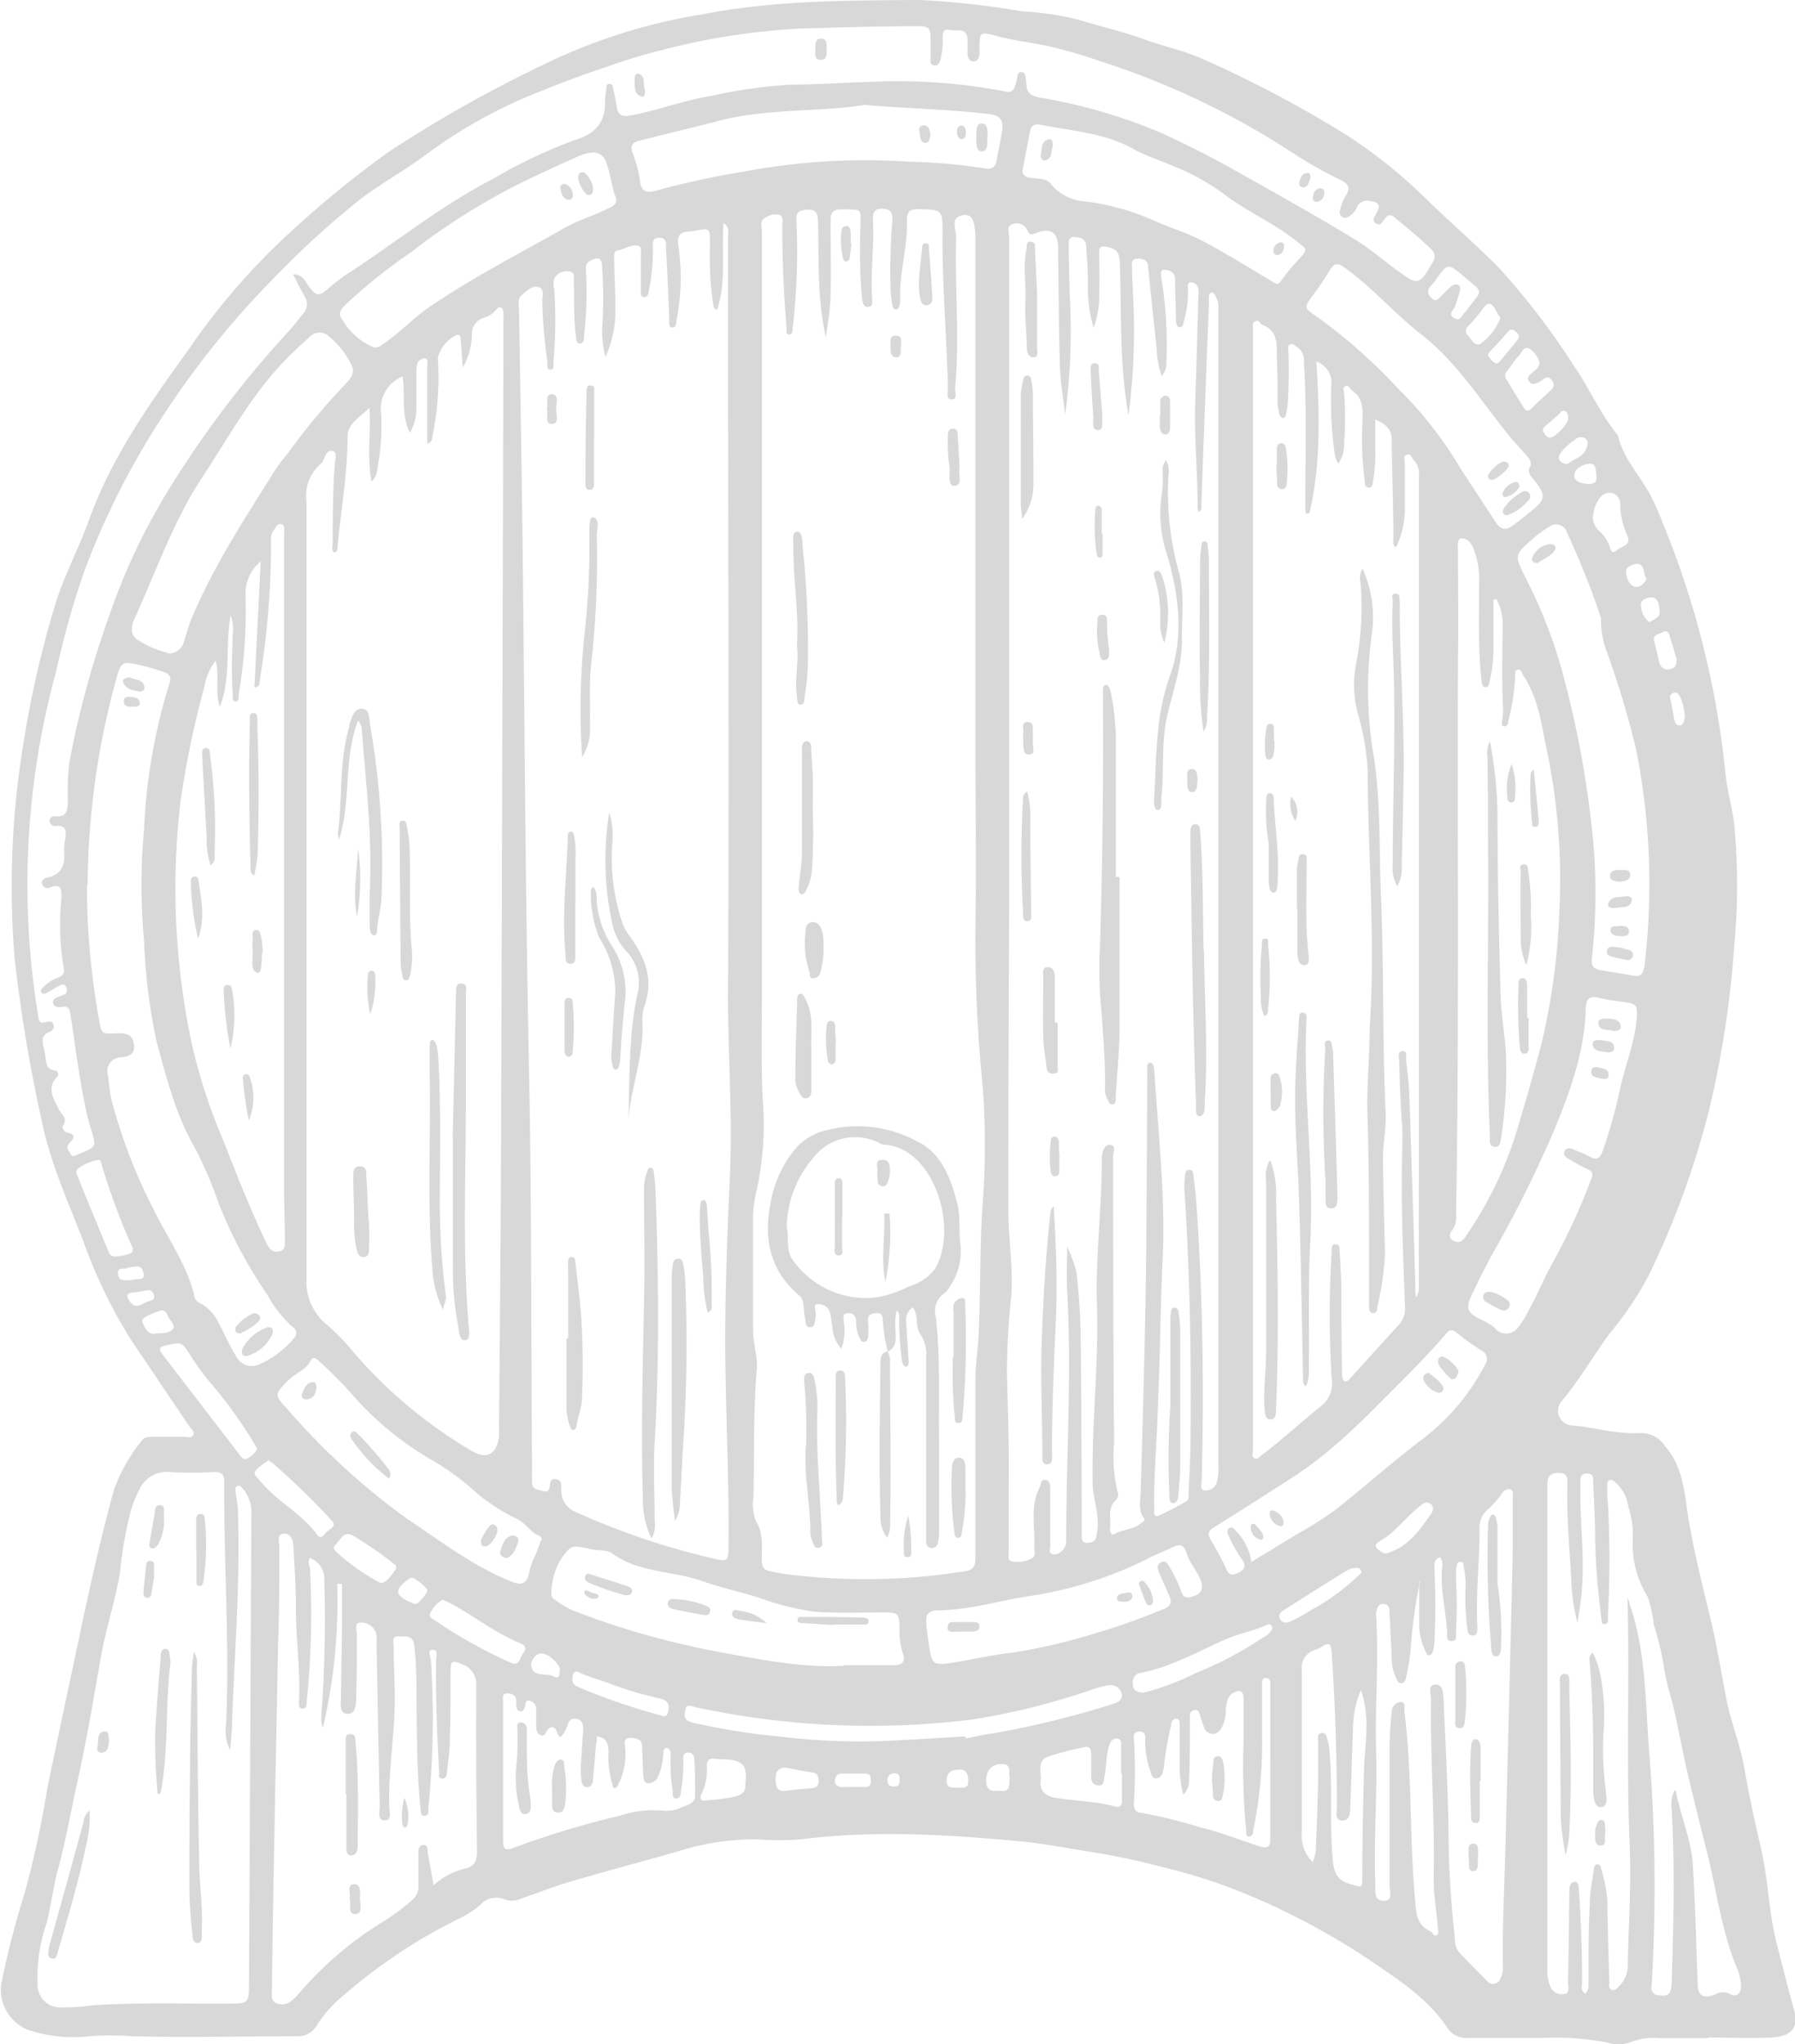 <svg id="Layer_1" data-name="Layer 1" xmlns="http://www.w3.org/2000/svg" width="158.09" height="180" viewBox="0 0 158.09 180">
  <defs>
    <style>
      .cls-1 {
        fill: #d8d8d8;
        fill-rule: evenodd;
      }
    </style>
  </defs>
  <path class="cls-1" d="M83.42,162.31c0-.31,0-.59-.46-.57a.55.55,0,0,0-.59.67c0,.43.32.49.65.49s.4-.3.4-.59Zm-67.71-44a4.91,4.91,0,0,0,.57-.09c.26,0,.66,0,.56-.45s-.22-.7-.69-.65a2.26,2.26,0,0,0-.74.13c-.3.14-.9-.12-.83.51s.5.59,1.13.55Zm1.28.92a7.49,7.49,0,0,1-1,.17c-.84,0-.6.5-.31.86.57.72,1.13,0,1.69-.11.25-.06.49-.21.38-.54s-.29-.49-.78-.38ZM149.44,60.41c.35-.32,1-.37.92-1s-.1-1.2-.78-1.21c-.32,0-1,.21-.85.79a1.83,1.83,0,0,0,.71,1.38Zm3.14,8.21a5.63,5.63,0,0,0-.39-1.62c-.13-.26-.3-.52-.65-.38s-.26.38-.21.65c.11.49.19,1,.28,1.49.06.31.12.72.5.71s.42-.47.47-.85Zm-3.39-12.1c-.31-.43-.11-1.22-.79-1.27-.39,0-1.06.24-1,.76s.28,1.14.82,1.26c.35.07.81-.27,1-.75ZM88.55,163c.41,0,.94.12.91-.59,0-.48-.07-1-.72-1s-1.15.16-1.18.93.52.63,1,.67ZM144.79,47.49c-.07-.45,0-1.13-.63-1.06s-1.27.43-1.32,1,.66.73,1.13.78.93-.08.82-.76Zm-2.5-5.05c0-.25,0-.55-.29-.65s-.37.17-.54.31l-1.15,1c-.18.15-.32.32-.17.56s.27.45.55.48c.44,0,1.61-1.19,1.6-1.67ZM79.35,162.94v0h1c.33,0,.55-.12.54-.49s0-.67-.45-.69c-.73,0-1.46,0-2.18,0-.38,0-.52.33-.54.67s.31.5.64.52ZM142.26,46.45c.48-.43,1.35-.55,1.66-1.4.11-.3.2-.63-.13-.86a.72.72,0,0,0-.88.12,5.12,5.12,0,0,0-1.31,1.23c-.29.46,0,.91.66.91ZM136,37.62a1.28,1.28,0,0,0,.23-.14c.55-.66,1.11-1.31,1.64-2,.24-.3,0-.52-.23-.71a.4.4,0,0,0-.65.06c-.5.57-1,1.13-1.54,1.68-.17.17-.31.34-.1.56s.32.48.65.53Zm-82.49,115c0-.46-1-1.45-1.63-1.44s-1,.83-.89,1.14c.2,1,1.27.54,1.92.87s.52-.25.6-.57Zm-11.69-7c0-.26-1.24-1.23-1.45-1.1-.52.31-1.2.87-1.1,1.31s.88.8,1.47,1c.24.08,1.11-.95,1.08-1.22ZM17.88,123c.6,0,1.22,0,1.52-.36s-.26-.78-.43-1.17-.33-.6-.73-.43a4.26,4.26,0,0,0-1.52.72s0,.19,0,.27c.26.5.46,1.09,1.13,1Zm75.24,39.1c-.14-.42.23-1.15-.64-1.18s-1.47.5-1.43,1.55.84.76,1.35.81c.85.08.63-.66.72-1.18Zm58.7-98.58c-.15-.51-.35-1.21-.57-1.9-.08-.28-.22-.59-.6-.37s-.93.22-.78.78.32,1.28.47,1.92a.75.75,0,0,0,1,.55c.45-.08.51-.41.51-1ZM136.34,33.61c-.11-.19-.28-.45-.43-.72-.34-.63-.67-.77-1.14-.08a15.37,15.37,0,0,1-1.28,1.52.53.53,0,0,0,0,.82c.29.32.45.81,1,.78a5,5,0,0,0,1.84-2.32ZM72.5,162.1c0,1.05.21,1.28,1.09,1.16.66-.1,1.33-.15,2-.21.38,0,.69-.14.7-.61s-.12-.72-.61-.79c-.7-.09-1.38-.24-2.07-.38s-1.11.22-1.1.83Zm57.89-23.58a.53.53,0,0,0-.32-.57c-.31-.13-.53,0-.77.22-1.24.94-2.14,2.29-3.51,3.07-.79.45-.32.73.06,1s.67.06,1-.07c1.59-.66,2.48-2,3.42-3.35a.94.94,0,0,0,.13-.32Zm2-107.88c.35,0,.46.24.38.53a15,15,0,0,1-.45,1.44c-.13.34-.64.68-.05,1s.63-.24.89-.46a1.32,1.32,0,0,0,.24-.29c1.42-1.85,1.47-1.41-.26-2.9-1.43-1.22-1.45-1.2-2.51.29a2.58,2.58,0,0,1-.35.45c-.49.43-.34.85.05,1.2s.65-.12.9-.34.65-.79,1.16-.94Zm-9,113a4.46,4.46,0,0,0-.68.3c-1.81,1.12-3.61,2.26-5.41,3.4-.28.18-.54.4-.39.78s.57.41.89.26a13.06,13.06,0,0,0,1.83-1,19.54,19.54,0,0,0,4.14-3c.13-.15.44-.24.25-.53s-.32-.19-.63-.18ZM144.48,51a1.68,1.68,0,0,0,.57,1.36,3.3,3.3,0,0,1,.86,1.23c.13.25.14.9.63.49s1.31-.45,1-1.27a7.07,7.07,0,0,1-.66-2.74,1,1,0,0,0-.66-1.05,1.1,1.1,0,0,0-1.22.56,2.44,2.44,0,0,0-.47,1.42ZM55.07,152.8a.32.32,0,0,0-.42.27c-.11.48-.08.83.47,1.07a54.9,54.9,0,0,0,7.38,2.53c.35.1.43,0,.52-.33.19-.63,0-1-.66-1.18a31.28,31.28,0,0,1-4.19-1.22c-1-.42-2.1-.65-3.1-1.14ZM37.79,145c.58-.18.85-.71,1.2-1.14a.36.36,0,0,0-.11-.57,34,34,0,0,0-3.61-2.49c-.87-.43-1.1.41-1.51.78s.07.67.31.9a19.56,19.56,0,0,0,3.26,2.3,3.3,3.3,0,0,0,.46.22Zm102-107.36a2.08,2.08,0,0,0-.86-1.32c-.53-.31-.69.29-.93.56-.39.41-.7.9-1.05,1.35a.62.62,0,0,0-.09.78c.5.81,1,1.63,1.5,2.43.16.26.35.46.67.16.59-.58,1.2-1.13,1.8-1.7a.56.56,0,0,0,0-.84c-.27-.37-.53-.23-.81,0a1.73,1.73,0,0,1-.32.2c-.3.16-.62.25-.84-.08s0-.53.23-.73.59-.39.66-.79ZM67,164.09v0c.56-.08,1.13-.14,1.69-.26s1.09-.28,1.13-.86c.12-1.54.25-2.38-1.78-2.46a8.08,8.08,0,0,1-.85-.05c-.53-.08-.77.12-.75.67a4.76,4.76,0,0,1-.46,2.4c-.22.46-.06.67.45.59l.56-.07ZM27.79,134.21a5.69,5.69,0,0,0-1.06.84c-.31.37.12.63.32.88,1.45,1.84,3.66,2.86,5.05,4.78.41.56.7-.13,1-.35s.76-.45.28-.9a60.14,60.14,0,0,0-5.15-5l-.4-.3Zm15.43,12.23a2.53,2.53,0,0,0-1.1,1.12c-.26.4.18.58.4.73A42.42,42.42,0,0,0,49.18,152c.8.36.8-.51,1.1-.87s.21-.64-.22-.82c-2.23-.91-4.11-2.42-6.21-3.55l-.63-.3ZM14.61,116.22c.14,0,.52-.1.89-.19s.48-.36.3-.72a58.37,58.37,0,0,1-2.59-6.94c-.08-.24-.11-.64-.33-.64a3.75,3.75,0,0,0-1.73.71c-.39.2-.19.56-.08.84.88,2.18,1.78,4.35,2.67,6.51.11.28.28.51.87.43Zm90.3,38.41.79-.21a22.61,22.61,0,0,0,3.8-1.51,32,32,0,0,0,5.66-2.95c.35-.26.78-.39,1-.8.09-.16.13-.28,0-.43a.26.26,0,0,0-.33-.09c-1.24.57-2.58.8-3.84,1.36-2.42,1.09-4.76,2.4-7.41,2.91-.53.1-.66.58-.62,1.05s.4.67.91.67ZM26.85,133.17l-.22-.38a38.82,38.82,0,0,0-3.75-5.25A22,22,0,0,1,21,125c-.8-1.26-.77-1.26-2.21-.94-.53.12-.67.29-.32.75q3.43,4.46,6.85,8.92c.18.22.37.49.7.26a1.78,1.78,0,0,0,.82-.83Zm76.08,28.56h0c0-.79,0-1.59,0-2.39,0-.26.06-.62-.35-.66a.62.62,0,0,0-.64.48,3.84,3.84,0,0,0-.23.82c-.1.69-.12,1.39-.25,2.08-.06.29,0,.79-.54.74s-.62-.38-.63-.81c0-.67,0-1.34,0-2,0-.37-.13-.66-.55-.56a27,27,0,0,0-3.21.82c-1.07.38-.59,1.39-.69,2.16s.35,1.29,1.15,1.45c1.78.34,3.61.3,5.37.79.52.14.66-.13.64-.62,0-.76,0-1.52,0-2.29Zm-13.71-3.25v.19c.84-.16,1.68-.36,2.53-.47a80.21,80.21,0,0,0,10.46-2.57c.4-.11.91-.35.77-.9a1,1,0,0,0-1.19-.74,8.39,8.39,0,0,0-1.47.39A61,61,0,0,1,89.8,157a72.84,72.84,0,0,1-24.46-1.11c-.29-.07-.67-.28-.77.2s-.17.87.33,1.08a5.09,5.09,0,0,0,1,.26,59.23,59.23,0,0,0,6.88,1.06,58.27,58.27,0,0,0,9,.41c2.49-.1,5-.27,7.46-.42Zm30.54,11.14a3.19,3.19,0,0,0,.33-1.46c.07-1.9.15-3.81.19-5.72,0-1.18,0-2.36,0-3.54,0-.28-.11-.63.28-.7s.47.29.54.56a4.91,4.91,0,0,1,.17.93c.3,3.18,0,6.37.29,9.55.11,1.2.35,1.94,1.61,2.27,1,.26,1,.37,1-.69,0-3.09.07-6.18.15-9.27.06-2.34.58-4.73-.27-7.16a9,9,0,0,0-.69,3c-.07,2.42-.16,4.84-.25,7.26,0,.54,0,1.24-.7,1.24s-.48-.77-.48-1.19q0-6.69-.44-13.37c-.08-1.13-.2-1.19-1.1-.61a1.35,1.35,0,0,1-.35.14,1.63,1.63,0,0,0-1.19,1.81c0,1.4,0,2.8,0,4.21q0,5,0,9.94a3.27,3.27,0,0,0,1,2.78Zm-11.35-6a10,10,0,0,1-.32-3c0-1,0-2.1,0-3.16,0-.21,0-.48-.26-.53s-.44.18-.49.46c0,.12,0,.25-.07.37a29.37,29.37,0,0,0-.58,3.48c-.07.43-.19.9-.65.94s-.45-.46-.58-.78a7.62,7.62,0,0,1-.41-2.72c0-.34-.05-.64-.51-.62s-.52.27-.49.64a43.83,43.83,0,0,1,0,5.73c0,.45.14.73.62.78a44.25,44.25,0,0,1,5.08,1.24c1.82.44,3.55,1.13,5.32,1.7.62.19,1,.18,1-.59V154c0-.3,0-.64-.38-.66s-.35.38-.35.64c0,1.46,0,2.93,0,4.39a37.16,37.16,0,0,1-.77,8.35c0,.24-.06.58-.38.58s-.22-.36-.25-.59a57.12,57.12,0,0,1-.23-7.63c0-1.31,0-2.61,0-3.92,0-.78-.38-.77-.9-.51s-.61.92-.66,1.49a3.16,3.16,0,0,1-.35,1.56c-.2.31-.41.57-.82.56a.78.78,0,0,1-.76-.61l-.37-1.08c-.07-.21-.12-.45-.42-.41a.48.48,0,0,0-.44.44c0,.25,0,.51,0,.76,0,1.63,0,3.25-.07,4.88a1.71,1.71,0,0,1-.56,1.41Zm-22.65-15c.09.66.16,1.32.27,2,.24,1.48.36,1.61,1.83,1.41,1.86-.27,3.69-.74,5.55-.92a52.27,52.27,0,0,0,6.58-1.5,62.6,62.6,0,0,0,6.62-2.31c.61-.21.84-.54.58-1.14s-.62-1.4-.92-2.1c-.15-.34-.22-.71.19-.91s.59.14.74.42a13,13,0,0,1,1,2.08c.24.85.79.59,1.25.44s.73-.58.54-1.19c-.29-.92-1-1.61-1.28-2.51s-.69-.84-1.31-.53-1.46.61-2.16,1a35,35,0,0,1-10.64,3.31c-2.54.41-5,1.16-7.62,1.21-1,0-1.35.32-1.18,1.29Zm-29,9.86c0,.22,0,.44-.07.65-.09,1-.16,2-.26,2.95,0,.37-.1.9-.56.88s-.49-.59-.51-1a8.7,8.7,0,0,1,0-1.14c.06-1,.14-2,.19-2.95,0-.45-.05-.83-.59-.93s-.66.24-.81.61a1.87,1.87,0,0,1-.23.52c-.2.28-.39.87-.69,0-.17-.47-.52-.54-.86-.11-.14.19-.17.54-.52.43s-.43-.43-.44-.77c0-.54,0-1.08,0-1.62a.74.74,0,0,0-.61-.66c-.38-.1-.29.31-.37.51s-.13.46-.43.42-.31-.27-.34-.5a2.43,2.43,0,0,1,0-.38c0-.57-.43-.69-.85-.69s-.31.47-.31.73c0,4.07,0,8.15,0,12.23,0,.67.12.94.86.66a80.38,80.38,0,0,1,9.49-2.87,9.16,9.16,0,0,1,3.56-.44,3.18,3.18,0,0,0,1.78-.26c.49-.21,1.2-.35,1.22-1,0-1.11,0-2.23-.08-3.34a.49.49,0,0,0-.58-.49c-.36,0-.38.28-.38.55a14.81,14.81,0,0,1-.18,2.66c-.06.32,0,.82-.44.82s-.27-.51-.33-.78a16.18,16.18,0,0,1-.17-2.95c0-.28,0-.68-.33-.71s-.29.42-.33.65a5.12,5.12,0,0,1-.47,1.93.94.94,0,0,1-.85.52c-.36,0-.42-.45-.43-.77-.05-.83-.06-1.65-.1-2.48,0-.67-.51-.7-1-.74-.66,0-.52.45-.5.79a5.83,5.83,0,0,1-.6,3.31c-.08.14-.11.3-.3.31s-.19-.2-.23-.35a8.75,8.75,0,0,1-.33-2.83c0-.73-.16-1.23-1-1.37Zm37.49-138c-.06.52.22.7.72.78s1.42,0,1.78.55a4.26,4.26,0,0,0,3.16,1.54A21.6,21.6,0,0,1,105.78,25c1.38.65,2.88,1.05,4.22,1.76,2.19,1.15,4.28,2.47,6.41,3.73.34.2.45.07.65-.22a15,15,0,0,1,1.44-1.75c.91-1,.88-.9-.16-1.72-2-1.59-4.38-2.58-6.4-4.15a20,20,0,0,0-4.35-2.4c-1.19-.52-2.45-.9-3.59-1.54-2.54-1.43-5.41-1.56-8.17-2.13-.41-.08-.81,0-.9.49-.24,1.12-.43,2.25-.65,3.38Zm20.06,122.7c1.41-.86,2.74-1.65,4.06-2.47a32.47,32.47,0,0,0,3.37-2.13c2.63-2.06,5.11-4.3,7.78-6.31a19.39,19.39,0,0,0,5.5-6.58.79.79,0,0,0-.29-1.14,22.06,22.06,0,0,1-2.21-1.58c-.45-.4-.69-.27-1,.1-1,1.15-2.09,2.32-3.19,3.43-3.22,3.22-6.31,6.58-10.18,9.1-2.33,1.51-4.67,3-7,4.45-.53.32-.65.58-.33,1.13a23.83,23.83,0,0,1,1.38,2.59c.24.57.58.54,1,.33s.83-.46.44-1.1a11.41,11.41,0,0,1-1.26-2.23c-.08-.22-.18-.46.06-.61s.41,0,.57.21a4.69,4.69,0,0,1,1.39,2.81Zm-62.42-1.95a.36.36,0,0,0-.17-.39c-.77-.29-1.17-1.05-1.88-1.44a17,17,0,0,1-3.61-2.29,22.22,22.22,0,0,0-4-2.95,27.89,27.89,0,0,1-7.17-5.94,36.33,36.33,0,0,0-2.7-2.71c-.2-.19-.57-.56-.79-.14-.44.87-1.36,1.13-2,1.77-1.21,1.25-1.26,1.24-.05,2.55a61.72,61.72,0,0,0,10.53,9.64c3,2,5.84,4.19,9.21,5.54.88.35,1.33.16,1.53-.76a5.47,5.47,0,0,1,.44-1.35,16.23,16.23,0,0,0,.6-1.53ZM139,46.62a1,1,0,0,0-.34-.88c-.56-.65-1.16-1.27-1.69-1.94-2.43-3-4.46-6.3-7.6-8.75-2.36-1.84-4.34-4.16-6.8-5.92-.56-.4-.88-.35-1.23.21A30.83,30.83,0,0,1,119.53,32c-.44.57-.31.84.23,1.19a47.68,47.68,0,0,1,7.52,6.58,34.61,34.61,0,0,1,4.88,6c1.23,2,2.51,3.88,3.77,5.82.34.54.79.76,1.35.38s1.16-.88,1.73-1.34c1.33-1.07,1.37-1.41.28-2.77-.3-.39-.66-.72-.29-1.22ZM37.16,36.16c.31.1.52-.11.76-.26,1.49-1,2.7-2.33,4.17-3.33C45.89,30,50,27.89,54,25.62c1.13-.64,2.39-1,3.58-1.58.45-.21,1.07-.46.83-1.08-.38-1-.43-2-.81-3a1.19,1.19,0,0,0-1.43-.9,3.5,3.5,0,0,0-1.09.32c-2,.9-3.95,1.78-5.88,2.77a57.55,57.55,0,0,0-8.82,5.67,46.76,46.76,0,0,0-5.73,4.58c-.27.29-.57.53-.51,1a6,6,0,0,0,3,2.81ZM148.35,94.88c.05-.68-.14-.91-.81-1-.84-.14-1.71-.21-2.53-.43s-1.14.16-1.16.89c-.09,4-1.48,7.67-3,11.28a105.81,105.81,0,0,1-5.18,10.32c-.65,1.2-1.27,2.42-1.85,3.66s-.4,1.57.77,2.17a4.88,4.88,0,0,1,1.22.73,1.29,1.29,0,0,0,2.11-.06,8.07,8.07,0,0,0,.9-1.46c.84-1.49,1.46-3.11,2.32-4.56a56.68,56.68,0,0,0,3.19-7c.2-.47.13-.68-.31-.87a15.11,15.11,0,0,1-1.43-.77c-.3-.19-.82-.38-.6-.83s.72-.18,1.09,0a6.86,6.86,0,0,1,1,.43c.66.38,1,.34,1.29-.51a44.31,44.31,0,0,0,1.44-5.12c.46-2.28,1.43-4.43,1.55-6.78ZM78.52,152.22h4.31c.76,0,1.16-.22.86-1.1a6.88,6.88,0,0,1-.28-2.08c0-1.42-.1-1.47-1.55-1.47-2,0-4,.08-5.92-.06a24.12,24.12,0,0,1-5-1.27c-1.66-.5-3.35-.88-5-1.46-2.55-.89-5.45-.69-7.8-2.38-.51-.38-1.23-.25-1.85-.39-1.79-.4-1.81-.42-2.82,1.07a6.3,6.3,0,0,0-.73,2.83.59.59,0,0,0,.33.55,9.41,9.41,0,0,0,1.54.93A72.1,72.1,0,0,0,67.26,151c3.91.73,7.83,1.5,11.26,1.26ZM80.26,14.85c-4.08.64-8.49.27-12.8,1.4-2.32.61-4.67,1.15-7,1.75-.62.17-.75.43-.58,1a11.63,11.63,0,0,1,.67,2.46c.06.95.55,1.19,1.42.93a72.36,72.36,0,0,1,7.73-1.68,57.88,57.88,0,0,1,14.63-.87,49.5,49.5,0,0,1,6.55.58c.67.13,1-.08,1.1-.78.15-.87.36-1.73.48-2.62s-.26-1.27-1.11-1.37c-3.6-.43-7.23-.49-11.09-.82ZM18.93,63.12a1.32,1.32,0,0,0,1.43-.94c.23-.69.41-1.41.69-2.08,1.95-4.69,4.75-8.92,7.43-13.2.29-.46.64-.87,1-1.31a58.89,58.89,0,0,1,5.06-6.1c.4-.44,1-1,.62-1.73a7.64,7.64,0,0,0-2-2.54,1.17,1.17,0,0,0-1.64,0c-.86.75-1.69,1.54-2.47,2.36-2.83,3-4.8,6.65-7.06,10.07-2.51,3.8-4,8.12-5.86,12.22-.27.6-.63,1.44.09,2a8.33,8.33,0,0,0,2.73,1.21Zm126.26-2.55a2.16,2.16,0,0,0,0-.57,72,72,0,0,0-3-7.53,1,1,0,0,0-1.56-.49,9.3,9.3,0,0,0-1.46,1.07c-1.65,1.45-1.6,1.43-.6,3.46a43.48,43.48,0,0,1,3.09,7.78A89,89,0,0,1,144.33,78a52.18,52.18,0,0,1,.06,12c-.07.57.11.87.63,1,1,.18,2,.31,3,.51.7.13.89-.21,1-.82a60.84,60.84,0,0,0-.73-19.09,81,81,0,0,0-2.61-8.69,7.37,7.37,0,0,1-.47-2.32Zm-15.94,84.28a41.56,41.56,0,0,0-.81,5.85,17.11,17.11,0,0,1-.39,2.45c-.05.26-.09.65-.44.65s-.41-.36-.52-.61a3.76,3.76,0,0,1-.33-1.48c-.05-1.37-.12-2.74-.2-4.11,0-.34,0-.75-.5-.77s-.6.38-.67.77a1.38,1.38,0,0,0,0,.29c.25,3.94-.11,7.89,0,11.84s-.23,7.89-.07,11.85c0,.58-.11,1.39.75,1.38s.5-.83.5-1.29c0-3.95,0-7.9,0-11.85a29.72,29.72,0,0,1,.2-3.53.86.86,0,0,1,.77-.83c.51,0,.3.53.34.84.69,5.48.44,11,.93,16.5.1,1.14.09,2.29,1.38,2.85.18.07.23.46.49.37s.17-.44.15-.67c-.12-1.49-.4-3-.37-4.47.11-5.2-.32-10.39-.23-15.58,0-.49-.33-1.34.37-1.38s.7.84.73,1.4c.17,3.66.35,7.32.43,11a88.26,88.26,0,0,0,.57,10,1.87,1.87,0,0,0,.41,1.24c.81.81,1.59,1.64,2.4,2.44a.68.68,0,0,0,1.18-.16,1.94,1.94,0,0,0,.23-1.11c-.05-3.67.15-7.32.24-11q.33-12.75.63-25.51c0-1.59,0-3.19,0-4.78,0-.24.1-.56-.18-.69s-.64.13-.74.3a8.45,8.45,0,0,1-1.44,1.6,2.16,2.16,0,0,0-.56,1.63c0,2.83-.34,5.66-.2,8.49,0,.33.09.82-.4.83s-.44-.48-.5-.81a20.75,20.75,0,0,1-.14-3.34,7.59,7.59,0,0,0-.16-1.9c0-.18,0-.42-.29-.43s-.32.28-.34.48a6.18,6.18,0,0,0-.05,1,38.3,38.3,0,0,1,0,4.67c0,.31.13.82-.38.82s-.38-.47-.4-.76c-.09-1.87-.6-3.71-.45-5.61a1.24,1.24,0,0,0-.16-1c-.59.17-.5.65-.51,1.09a61.91,61.91,0,0,1,0,6.39,4.71,4.71,0,0,1-.14.85.6.6,0,0,1-.32.31c-.18,0-.23-.16-.3-.32a5.57,5.57,0,0,1-.58-2.28c0-1.3,0-2.59,0-3.88ZM11.85,83.56A66.27,66.27,0,0,0,12.9,95.32c.23,1.33.22,1.33,1.56,1.26.71,0,1.38,0,1.52.93s-.43,1.1-1.13,1.19a1.19,1.19,0,0,0-1.16,1.52c.11.75.15,1.52.33,2.26a47.49,47.49,0,0,0,3.74,9.69c1.23,2.51,2.92,4.81,3.56,7.59a.79.79,0,0,0,.47.57A3.69,3.69,0,0,1,23.4,122c.55,1,1,2.09,1.58,3a1.56,1.56,0,0,0,1.94.78,8.53,8.53,0,0,0,3.23-2.44.59.59,0,0,0-.14-.86,10.51,10.51,0,0,1-2.27-2.87,40.48,40.48,0,0,1-4.27-8,36.65,36.65,0,0,0-2-4.73c-1.77-3-2.59-6.28-3.48-9.52a52,52,0,0,1-1.11-8.86,53.89,53.89,0,0,1,0-9.92,50.49,50.49,0,0,1,2.23-12.8c.18-.52.07-.8-.47-1a16,16,0,0,0-2-.58c-1.68-.43-1.79-.38-2.24,1.29a69.37,69.37,0,0,0-2.49,18ZM136.07,58.33l-.35.07c0,1.46,0,2.92,0,4.38a12.07,12.07,0,0,1-.37,2.93c0,.18-.11.4-.34.4s-.28-.23-.32-.42-.05-.44-.07-.66c-.28-2.93-.15-5.86-.16-8.79A7.36,7.36,0,0,0,134,54c-.16-.51-.57-1-1.05-1s-.35.74-.35,1.14c0,3.19.05,6.38,0,9.56-.06,16.32.11,32.64-.17,49a1.8,1.8,0,0,1-.31,1.17c-.29.37-.37.78.13,1s.72,0,1-.37a33.64,33.64,0,0,0,4.76-10.12q1.08-3.56,2-7.14a59.06,59.06,0,0,0,1.52-11.51,55.48,55.48,0,0,0-1.18-14.43c-.43-2.13-.74-4.34-2-6.23-.13-.2-.17-.57-.48-.51s-.23.42-.24.66a19.39,19.39,0,0,1-.6,3.86c0,.2-.08.51-.37.47s-.17-.35-.16-.55a8.4,8.4,0,0,0,.08-.85c-.15-2.55-.06-5.1-.05-7.65a4.64,4.64,0,0,0-.57-2.19Zm15.69,104.91c.5,2.4,1.41,4.45,1.53,6.66.2,3.43.29,6.87.42,10.31,0,1.12.48,1.41,1.53,1a1.4,1.4,0,0,1,1.4,0c.61.31.92-.27.89-.84a4.72,4.72,0,0,0-.36-1.48c-1.39-3.31-1.79-6.88-2.67-10.32-.51-2-1-4-1.48-6-.6-2.42-1-4.9-1.61-7.32a21.28,21.28,0,0,1-.64-2.68,25.31,25.31,0,0,0-.92-3.89,11.74,11.74,0,0,0-.55-2.5,8.66,8.66,0,0,1-1.31-5,7.82,7.82,0,0,0-.39-2.92,3.49,3.49,0,0,0-1.06-2.07c-.18-.14-.35-.33-.58-.27s-.22.36-.22.58c0,.47,0,.95.06,1.43a90.69,90.69,0,0,1,0,10c0,.26.1.64-.33.67-.25,0-.21-.27-.23-.45a62,62,0,0,1-.56-6.94c0-1.72-.11-3.44-.17-5.16,0-.37,0-.7-.54-.71s-.61.32-.6.73,0,.58,0,.87c0,2.92.38,5.85.13,8.78-.08.92-.25,1.84-.37,2.76a16.34,16.34,0,0,1-.54-3.41c-.14-3-.45-6-.35-9,0-.58-.19-.77-.77-.79-.88,0-1,.46-1,1.15q0,21.36,0,42.73a3.29,3.29,0,0,0,.24,1.3,1.08,1.08,0,0,0,1.22.71c.59-.08.35-.66.36-1,.06-2.64.08-5.29.12-7.93,0-.38,0-.91.44-.94s.39.55.41.88c.17,2.67.28,5.35.27,8,0,.32-.16.71.29.94.33-.3.27-.69.27-1.06,0-2.3,0-4.59.12-6.88,0-1,.22-2,.36-3,0-.18.07-.42.31-.43s.29.21.33.4a13.22,13.22,0,0,1,.55,2.8c0,2.38.11,4.77.17,7.16,0,.24-.1.56.2.68s.48-.12.65-.31a2.54,2.54,0,0,0,.77-1.69c.06-3.57.32-7.14.17-10.7-.31-7.28,0-14.56-.19-21.84.13.33.21.67.32,1,1.25,3.86,1.26,7.89,1.53,11.88a148.12,148.12,0,0,1,.27,21.38.63.63,0,0,0,.62.77c.85.13,1.12-.11,1.15-1.15.16-5.06.28-10.13,0-15.19a3.08,3.08,0,0,1,.22-1.66ZM23.18,63.76a5.38,5.38,0,0,0-1,2.34,82.91,82.91,0,0,0-2.1,10.14,65.72,65.72,0,0,0,1,21.26,50,50,0,0,0,2.8,8.58c1.17,3,2.36,6,3.79,9,.24.46.5.83,1.09.71s.52-.62.52-1.06c0-1.43-.07-2.87-.07-4.3q0-28.9,0-57.82c0-.31.12-.75-.23-.86s-.54.34-.74.61a1.27,1.27,0,0,0-.18.83,74.24,74.24,0,0,1-1,12.36c0,.22,0,.53-.46.57.18-3.71.37-7.4.55-11.08a3.65,3.65,0,0,0-1.34,2.84,43,43,0,0,1-.6,8.85c0,.24.05.64-.27.63s-.23-.44-.25-.69c-.13-1.75-.06-3.5,0-5.25a3.36,3.36,0,0,0-.19-1.64c-.5,2.74.09,5.39-.95,8.06-.45-1.43,0-2.68-.36-4Zm8.31,79c-.22.33-.07.64,0,.94a75.44,75.44,0,0,1-.29,11.74c0,.25,0,.58-.35.59s-.34-.32-.33-.57c.15-2.81-.29-5.6-.27-8.4,0-1.75-.12-3.5-.22-5.25,0-.57-.22-1.21-.86-1.17s-.37.71-.38,1.12c0,2.9,0,5.8-.11,8.7-.11,6-.24,12-.35,18.06q-.12,6.16-.19,12.33c0,.39-.11.9.34,1.1a1.22,1.22,0,0,0,1.35-.16,3.08,3.08,0,0,0,.5-.45,31.2,31.2,0,0,1,7.81-6.67,20.26,20.26,0,0,0,2.36-1.78,1.47,1.47,0,0,0,.54-1.24c0-.93,0-1.85,0-2.78,0-.35,0-.8.44-.82s.34.45.39.74c.17.89.33,1.78.51,2.8a6.35,6.35,0,0,1,2.75-1.46c.81-.18,1.08-.64,1.07-1.5-.06-4.87-.09-9.75-.06-14.62a1.85,1.85,0,0,0-1.27-1.88c-.84-.39-1-.29-1,.62,0,2,0,4-.06,6,0,1-.15,2-.26,2.95,0,.23-.12.54-.46.49s-.21-.27-.22-.47c-.18-3.31-.32-6.61-.27-9.93,0-.33.21-.93-.3-.93s-.18.6-.16.91a79.25,79.25,0,0,1-.22,13c0,.27.07.66-.32.7s-.34-.36-.37-.63c-.31-3-.32-6-.35-9,0-1.78,0-3.57-.2-5.35-.1-1-.84-.76-1.36-.81-.68-.07-.46.55-.46.91,0,2,.16,3.94.07,5.92-.12,2.7-.53,5.39-.46,8.1,0,.45.3,1.26-.39,1.27s-.44-.8-.45-1.27c-.1-4.78-.18-9.56-.28-14.33a3.8,3.8,0,0,0,0-.76,1.36,1.36,0,0,0-1.43-1.05c-.57,0-.29.7-.3,1.08,0,1.82,0,3.64-.06,5.45,0,.56,0,1.54-.78,1.5s-.55-1-.55-1.53c0-2,.06-4,.08-6,0-1.3,0-2.61,0-3.91h-.42a48.93,48.93,0,0,1-1.26,12.66,2.24,2.24,0,0,1-.14-1,115,115,0,0,0,.26-12,1.94,1.94,0,0,0-1.14-1.89Zm-7,17a3.85,3.85,0,0,1-.39-2.34c.32-7.1-.21-14.19-.16-21.3,0-.72-.23-.93-.93-.91a32.46,32.46,0,0,1-3.82,0,2.67,2.67,0,0,0-2.76,1.61,10.08,10.08,0,0,0-.68,1.67,34.9,34.9,0,0,0-1,5.63c-.42,2.48-1.24,4.88-1.67,7.34-.65,3.73-1.28,7.46-2.1,11.14-.55,2.5-1,5.05-1.66,7.52-.47,1.62-.61,3.3-1.06,4.92a14.36,14.36,0,0,0-.76,5.17,2,2,0,0,0,2.14,2.14,19.45,19.45,0,0,0,2.75-.19c3.95-.26,7.9-.12,11.85-.15,1.86,0,1.87,0,1.88-1.83q.11-20.79.21-41.58a3.12,3.12,0,0,0-.83-2,.34.34,0,0,0-.41-.16c-.18.08-.17.27-.16.41.06.57.19,1.13.21,1.7.22,6.22-.28,12.42-.51,18.62,0,.85-.11,1.7-.17,2.55ZM30,29.75c.87,0,1.08.65,1.43,1.12.62.83.86.83,1.63.17a16.93,16.93,0,0,1,1.65-1.28C39,27,43,23.71,47.65,21.33a43.67,43.67,0,0,1,7.15-3.39c1.69-.52,2.7-1.45,2.67-3.3a8.82,8.82,0,0,1,.12-1.14c0-.21-.05-.5.27-.51s.31.29.36.49c.11.49.2,1,.28,1.5.1.71.43.93,1.18.8,2.41-.45,4.71-1.34,7.13-1.73a44.54,44.54,0,0,1,7-1c2.37,0,4.72-.18,7.07-.24a49.7,49.7,0,0,1,11.87.85.63.63,0,0,0,.82-.43,5.84,5.84,0,0,0,.22-.82c0-.21.07-.49.37-.46s.32.27.36.5a4,4,0,0,1,.06.47c0,.88.43,1.13,1.27,1.29a46.7,46.7,0,0,1,10.9,3.22c2,.94,4,1.93,5.91,3,3.68,2.09,7.4,4.12,11,6.34,1.23.76,2.32,1.72,3.49,2.57,1.91,1.38,2,1.48,3.22-.64a.85.85,0,0,0-.15-1.17c-1-1-2.1-1.85-3.17-2.76-.32-.28-.59-.32-.87.06s-.44.7-.83.42-.06-.65.1-.94c.38-.66.11-.93-.55-1a1,1,0,0,0-1.24.62,1.58,1.58,0,0,1-.63.7.53.53,0,0,1-.62.08.49.49,0,0,1-.2-.59,4.2,4.2,0,0,1,.47-1.24c.51-.74.26-1.08-.46-1.45a37.29,37.29,0,0,1-4-2.25A69.9,69.9,0,0,0,101.12,11,43.67,43.67,0,0,0,96.67,9.7c-1.55-.35-3.13-.51-4.67-.92s-1.5-.4-1.55,1.09a3.55,3.55,0,0,1,0,.57c-.05.3-.18.58-.53.57s-.48-.3-.51-.59c0-.45,0-.9,0-1.34-.07-1.14-1-.71-1.61-.85s-.58.4-.59.8a6.1,6.1,0,0,1-.19,1.8c-.08.26-.19.59-.56.53s-.31-.37-.31-.62c0-.42,0-.83,0-1.24,0-1.57,0-1.61-1.57-1.59-3.28,0-6.56.11-9.84.2A60.64,60.64,0,0,0,62.52,10a50.39,50.39,0,0,0-4.91,1.49c-1.83.61-3.65,1.26-5.43,2A43.14,43.14,0,0,0,42,19c-1.9,1.43-4,2.61-5.9,4a75.69,75.69,0,0,0-7.29,6.58A77.87,77.87,0,0,0,18.15,42.82a69.46,69.46,0,0,0-6.51,13,76.52,76.52,0,0,0-2.51,8.91A70.94,70.94,0,0,0,7.58,95.21c.09.5.32.44.65.38s.54-.09.67.21-.11.57-.37.67c-.68.27-.65.76-.5,1.33a7.09,7.09,0,0,1,.17.94c.08.5.08,1,.79,1.11a.33.33,0,0,1,.21.58c-.95,1-.23,2,.15,2.81.22.5.87.78.38,1.49-.1.16.08.53.37.59.7.13.7.43.25.88s-.09.67.05,1,.5.13.74,0c1.56-.62,1.55-.62,1.06-2.2-.13-.43-.25-.86-.35-1.29-.65-2.9-1-5.84-1.45-8.77-.07-.47-.16-.8-.76-.69-.31.06-.7.05-.77-.35s.34-.47.62-.59l.27-.1a.47.47,0,0,0,.25-.71c-.16-.32-.43-.2-.66-.08s-.71.42-1.08.61A.32.32,0,0,1,7.84,93c-.11-.16,0-.3.1-.42a3.45,3.45,0,0,1,1.34-.9c.45-.15.62-.4.52-.85a22.6,22.6,0,0,1-.2-6.09c0-.75.08-1.41-1-1a.5.5,0,0,1-.7-.32c-.09-.33.17-.48.42-.54,1.35-.27,1.63-1.19,1.52-2.4a4.62,4.62,0,0,1,.09-1c.09-.65.15-1.25-.82-1.15a.48.48,0,0,1-.55-.43c0-.32.26-.45.52-.43,1,.09,1.06-.54,1.09-1.27a23.14,23.14,0,0,1,.12-3.43,83.38,83.38,0,0,1,3.48-12.84A55.46,55.46,0,0,1,18.87,49,90.59,90.59,0,0,1,29.4,35c.52-.55,1-1.17,1.47-1.76A1.25,1.25,0,0,0,31,31.66c-.34-.59-.64-1.2-1-1.91Zm89.47,21.06-.26,0a5.43,5.43,0,0,1-.06-.55c0-4.27.14-8.54-.12-12.81a1.35,1.35,0,0,0-.54-1.24c-.21-.13-.4-.41-.66-.3s-.18.45-.17.68a43.9,43.9,0,0,1-.06,4.59,6,6,0,0,1-.16.94c0,.15-.13.32-.31.28a.41.41,0,0,1-.24-.26,5.3,5.3,0,0,1-.18-1c0-1.37,0-2.74-.07-4.11,0-1.12.11-2.32-1.29-2.84-.19-.08-.27-.46-.59-.31s-.22.43-.22.68c0,2,0,4,0,5.92q0,19.37,0,38.72v24q0,15,0,30.1c0,.25-.14.56.14.7s.49-.18.71-.34c1.76-1.32,3.36-2.83,5.08-4.2a2.58,2.58,0,0,0,1-2.55,91,91,0,0,1,0-11.08c0-.25-.07-.67.34-.67s.35.38.37.65c.06,1.15.14,2.29.15,3.44,0,2.42,0,4.84.06,7.27,0,.24,0,.56.22.68s.44-.19.6-.36c1.4-1.53,2.78-3.07,4.18-4.6a2.09,2.09,0,0,0,.54-1.66c-.16-4.14-.33-8.27-.27-12.42,0-1.24.1-2.47,0-3.72-.14-1.81-.19-3.62-.24-5.44,0-.29-.2-.83.28-.85s.29.5.33.8c.12,1.07.26,2.15.29,3.23.19,5.51.35,11,.52,16.53,0,.37,0,.74.06,1.11a1.58,1.58,0,0,0,.25-1q0-35.61,0-71.22a1.81,1.81,0,0,0-.45-1.5c-.19-.18-.25-.59-.61-.46s-.17.45-.17.69c0,1.43,0,2.86,0,4.3a8,8,0,0,1-.78,3.17c-.36-.26-.22-.53-.23-.77,0-2.89-.12-5.79-.15-8.69,0-1-.58-1.42-1.45-1.81,0,.9,0,1.7,0,2.49a14.38,14.38,0,0,1-.18,2.86c-.06.25,0,.68-.4.65s-.31-.42-.36-.69a28.27,28.27,0,0,1-.19-4.87c0-1.08.21-2.21-.93-3-.19-.12-.25-.5-.56-.37s-.13.39-.12.6a30.77,30.77,0,0,1,0,4.4,3,3,0,0,1-.51,1.82,2.26,2.26,0,0,1-.34-1,32.44,32.44,0,0,1-.28-5.82,2,2,0,0,0-1.31-2.17c.27,4.54.41,9-.61,13.33ZM39.64,38.75a3.07,3.07,0,0,0-1.88,3.31,20.09,20.09,0,0,1-.33,4.76A1.66,1.66,0,0,1,36.92,48c-.43-2.16-.05-4.22-.19-6.5-.91.89-1.94,1.43-1.93,2.54,0,3.26-.58,6.46-.88,9.7,0,.19,0,.46-.31.5-.25-.23-.12-.53-.12-.8,0-2.26,0-4.52.17-6.78,0-.46.28-1.19-.12-1.33-.61-.23-.69.56-1,1l-.13.14a3.65,3.65,0,0,0-1.23,3.21q0,34.32,0,68.64a4.86,4.86,0,0,0,1.66,3.8,19.64,19.64,0,0,1,2.1,2.08,41.25,41.25,0,0,0,10.78,9.14c1.31.79,2.19.34,2.42-1.22a4.79,4.79,0,0,0,0-.76c.07-8.41.15-16.82.18-25.23q.12-36.14.21-72.27a6.54,6.54,0,0,0,0-.77c-.06-.44-.34-.61-.62-.24a2.16,2.16,0,0,1-1.09.72,1.5,1.5,0,0,0-1.07,1.59,6.17,6.17,0,0,1-.8,2.8c-.07-.94-.12-1.66-.18-2.37,0-.23,0-.57-.37-.5a3.16,3.16,0,0,0-1.65,2,25.43,25.43,0,0,1-.44,6.74c-.08.3,0,.71-.49.84,0-2.31,0-4.57,0-6.82,0-.25.14-.67-.27-.69a.68.68,0,0,0-.64.62,3.78,3.78,0,0,0-.05.76c0,1,0,2,0,3a4.12,4.12,0,0,1-.57,2.16c-.82-1.64-.37-3.34-.65-5ZM98.2,115.41A14,14,0,0,1,99,117.6c.19,1.77.33,3.55.36,5.33.07,5,.07,9.95.1,14.92,0,1,0,2,0,3,0,.59.26.67.79.55s.48-.46.55-.84c.29-1.52-.36-2.94-.38-4.42-.09-5.23.55-10.44.38-15.67-.13-4.3.44-8.57.43-12.87v-.19c.07-.49.25-1.08.77-1s.23.64.23,1c0,8.41,0,16.83.08,25.24a13,13,0,0,0,.3,4.26.69.69,0,0,1-.11.73c-.83.74-.43,1.72-.55,2.59,0,.28.13.6.44.42.71-.43,1.62-.34,2.27-.92.16-.14.46-.21.26-.49-.51-.7-.29-1.48-.27-2.23.22-7.61.45-15.22.5-22.83q.06-7.12.08-14.25c0-.27-.08-.72.23-.75s.38.44.4.73c.34,5.59,1,11.18.72,16.79-.16,3.21-.19,6.43-.3,9.64-.06,1.78-.12,3.57-.2,5.35-.11,2.25-.28,4.51-.23,6.78,0,.28-.11.79.43.56a22.29,22.29,0,0,0,2.42-1.27c.23-.12.16-.4.17-.61.06-1.53.16-3.06.17-4.59.08-7.42-.05-14.85-.54-22.26a7.25,7.25,0,0,1,.07-1.23c0-.21.08-.49.37-.48s.34.26.36.49c.08.7.18,1.39.23,2.09.59,8.24.71,16.49.5,24.74,0,.32-.19.86.22.91a1,1,0,0,0,1.11-.72,5.24,5.24,0,0,0,.14-1.62V39.55c0-2.23,0-4.47,0-6.7a2.29,2.29,0,0,0-.3-1.28c-.08-.13-.2-.28-.38-.18s-.13.2-.15.31a3.62,3.62,0,0,0,0,.57Q110.31,41.15,110,50c0,.22.09.5-.25.69a1.9,1.9,0,0,1-.08-.37c0-3.15-.32-6.3-.21-9.46s.18-6,.27-9.07a3.21,3.21,0,0,0,0-.76.67.67,0,0,0-.67-.57c-.31,0-.25.39-.24.63a9.33,9.33,0,0,1-.37,2.83c-.06.21-.07.49-.35.49s-.33-.32-.34-.57c0-1.21-.08-2.42-.08-3.63,0-.75-.64-.86-1-.85s-.21.56-.18.86a37.36,37.36,0,0,1,.42,7.24,1.76,1.76,0,0,1-.42,1.25,8.27,8.27,0,0,1-.44-2.42c-.26-2.38-.51-4.75-.74-7.13,0-.58-.35-.76-.86-.79-.69,0-.57.46-.57.85,0,.73.06,1.47.08,2.2a57.14,57.14,0,0,1-.39,10.74c-.81-4.5-.61-8.91-.76-13.29,0-.86-.16-1.34-1.09-1.52-.6-.12-.75,0-.73.54,0,1.05.06,2.1,0,3.16a8.72,8.72,0,0,1-.49,3.41,12,12,0,0,1-.5-3.82c0-1.12-.08-2.23-.16-3.34,0-.66-.53-.83-1.08-.83s-.45.51-.45.85c0,1.4.06,2.8.08,4.2A54.61,54.61,0,0,1,98,42.11c-.18-1.56-.42-2.88-.46-4.21-.1-3.51-.12-7-.16-10.52,0-1.29-.67-1.77-1.91-1.27-.37.15-.64.2-.78-.18a1,1,0,0,0-1.32-.59c-.58.17-.3.77-.3,1.17q0,29.6,0,59.18Q93,99,93,112.23c0,2.51.45,5,.25,7.54a66.42,66.42,0,0,0-.38,6.76c.09,3.28.21,6.56.16,9.85,0,2,0,4,0,5.92,0,.28-.11.65.23.76a2.57,2.57,0,0,0,1.76-.23c.47-.18.24-.65.26-1,.08-1.76-.39-3.57.47-5.26.14-.27.08-.73.51-.66s.43.5.43.85c0,1.66,0,3.31,0,5,0,.23-.17.54.15.67a.74.74,0,0,0,.72-.16,1.09,1.09,0,0,0,.53-.94c0-7.36.5-14.71.09-22.07-.08-1.27,0-2.54,0-3.81ZM67.34,32.9c-.35-.14-.3-.35-.34-.53a28.74,28.74,0,0,1-.28-5.24c0-1.47,0-1.47-1.37-1.2a3.91,3.91,0,0,1-.48.05c-.78.05-1.06.34-.94,1.22a19.28,19.28,0,0,1-.15,6.56c-.05.26,0,.69-.38.68s-.25-.45-.26-.7c-.1-2.07-.16-4.14-.29-6.21,0-.36.12-1-.6-1s-.54.6-.55,1a19,19,0,0,1-.35,3.61c-.06.27-.08.66-.44.62s-.29-.4-.28-.65c0-1.05,0-2.1,0-3.15,0-.24.1-.59-.17-.69-.66-.23-1.22.27-1.84.37-.43.07-.34.48-.33.78,0,1.47.11,2.93.1,4.4a9.79,9.79,0,0,1-.87,4.21,8.56,8.56,0,0,1-.3-2.41,39.51,39.51,0,0,0,0-5.44c0-.85-.27-1-1-.64-.53.23-.43.63-.42,1a33,33,0,0,1-.17,5.62c0,.28,0,.68-.37.68s-.31-.41-.35-.68c-.22-1.58-.12-3.18-.19-4.77,0-.32.14-.79-.33-.88a1.28,1.28,0,0,0-1.29.46A1.26,1.26,0,0,0,53,31a41.37,41.37,0,0,1-.07,6.49c0,.24.09.62-.22.65-.48,0-.25-.41-.3-.64a42.76,42.76,0,0,1-.46-5.42c0-.41.21-1-.31-1.2s-1.07.34-1.49.69-.25.82-.25,1.27q.15,8.79.28,17.58c.2,16.25.26,32.49.59,48.74.25,12,.19,24.09.28,36.13a6,6,0,0,0,0,.95c.08.53.57.54,1,.65a.37.37,0,0,0,.52-.26c.11-.34,0-.9.6-.79s.44.65.45,1a2,2,0,0,0,1.13,1.82,64.47,64.47,0,0,0,12.08,4.12c1.49.36,1.51.33,1.52-1.15.06-5.25-.2-10.5-.27-15.74-.08-5.63.15-11.27.4-16.91.23-5.32-.19-10.63-.17-16,.1-19.86,0-39.71,0-59.56,0-2.36,0-4.72,0-7.07,0-.35.15-.77-.4-1.1-.17,2.58.25,5.1-.54,7.57Zm9.6,2.44c-.79-3.41-.62-6.84-.71-10.26,0-.89-.33-1.09-1.14-1s-.76.48-.75,1.05A57.27,57.27,0,0,1,74,34.48c0,.23,0,.6-.33.57s-.19-.34-.2-.54c-.25-3-.39-6-.38-9,0-.37.14-.88-.28-1a1.62,1.62,0,0,0-1.26.29c-.46.26-.26.75-.26,1.14q0,33.84,0,67.68c0,3.09-.09,6.18.11,9.27a26.88,26.88,0,0,1-.53,7.32,12.73,12.73,0,0,0-.36,2.35c0,3.38,0,6.76,0,10.14,0,1.18.43,2.32.33,3.51-.31,3.72-.21,7.45-.29,11.18a4.1,4.1,0,0,0,.22,2.15c.69,1.12.49,2.26.51,3.41,0,.57.16.9.76,1,.38.05.75.17,1.13.22a56.07,56.07,0,0,0,13.7.1l2.36-.33c.65-.09.87-.45.86-1.12,0-2,0-4,0-6,0-3.21,0-6.43,0-9.64,0-1.4.24-2.79.3-4.19.17-3.63.08-7.26.31-10.89a70.77,70.77,0,0,0,.06-10.6,132.89,132.89,0,0,1-.67-14.11c.11-5.48,0-11,0-16.44V26.64c0-1.66-.3-2.28-1.19-2.07-1.06.24-.48,1.27-.5,1.92-.13,4.43.32,8.85-.09,13.28,0,.36.23,1-.3,1s-.32-.68-.33-1.07c-.12-4.52-.51-9-.48-13.55,0-2.11,0-2.08-2.14-2.14-.76,0-1,.23-1,1,.08,2.3-.65,4.53-.59,6.84,0,.33,0,1-.37,1s-.33-.65-.41-1a10.19,10.19,0,0,1-.07-1.24,50.35,50.35,0,0,1,.17-5.63c0-.6-.09-.95-.81-1s-.95.3-.91,1c.13,2.26-.22,4.51-.08,6.77,0,.32.15.83-.33.87s-.5-.47-.56-.84a51.29,51.29,0,0,1-.13-6.2c0-1.64.28-1.52-1.63-1.55-.77,0-1,.27-1,1,0,2.17.06,4.34,0,6.5,0,1.29-.27,2.57-.42,3.86Zm77.68,149.71h-4.39a5.34,5.34,0,0,0-2.43.36,3.36,3.36,0,0,1-2.17,0,25.65,25.65,0,0,0-5.8-.37c-2.11,0-4.21,0-6.31,0a2,2,0,0,1-1.83-.85c-1.68-2.56-4.18-4.17-6.62-5.84a62,62,0,0,0-10.28-5.62,48.51,48.51,0,0,0-7.07-2.45c-2.32-.6-4.66-1.18-7-1.55-2.2-.34-4.38-.77-6.6-1-6.46-.6-12.94-1-19.43-.18a24.33,24.33,0,0,1-3.82,0,22.21,22.21,0,0,0-6.77,1c-3.2.92-6.43,1.77-9.62,2.71-1.47.42-2.9,1-4.33,1.48a1.89,1.89,0,0,1-1.48.11,1.88,1.88,0,0,0-2.18.47,8.14,8.14,0,0,1-1.75,1.15,47.31,47.31,0,0,0-10.22,6.76,10.87,10.87,0,0,0-2.4,2.66,1.93,1.93,0,0,1-1.73,1c-4.85,0-9.69.12-14.53,0a24.41,24.41,0,0,0-4.36.05,12.68,12.68,0,0,1-4.89-.63,3.85,3.85,0,0,1-2.32-4,79.8,79.8,0,0,1,2.06-8,84.1,84.1,0,0,0,2-9.22c.93-4.52,1.9-9,2.86-13.55.9-4.26,1.85-8.5,3-12.72a15,15,0,0,1,2.47-4.38c.22-.33.6-.32,1-.33.92,0,1.85,0,2.77,0,.27,0,.63.15.77-.18s-.2-.5-.35-.73l-5.12-7.6a43.79,43.79,0,0,1-4.24-8.77c-1.34-3.46-2.89-6.86-3.64-10.52A136.93,136.93,0,0,1,5.48,90a76.8,76.8,0,0,1,.7-18.47A90.12,90.12,0,0,1,9,59c.77-2.58,2.08-5,3-7.54,2-5.61,5.42-10.4,8.86-15.17a59.7,59.7,0,0,1,7.42-8.85A90.86,90.86,0,0,1,38.38,19a115.27,115.27,0,0,1,14.76-8.22A49.71,49.71,0,0,1,66,6.87c6.36-1.24,12.8-1.23,19.23-1.27a76.32,76.32,0,0,1,9,1,26.7,26.7,0,0,1,4.81.7c2,.61,4,1.07,6,1.79,1.75.64,3.61,1,5.31,1.81a101.79,101.79,0,0,1,12.51,6.64A44.38,44.38,0,0,1,129.68,23c2.16,2.12,4.46,4.08,6.57,6.23a63.76,63.76,0,0,1,6.6,8.65c1.32,1.92,2.25,4.08,3.72,5.91a.66.66,0,0,1,.14.24c.47,2,1.95,3.47,2.87,5.23.65,1.25,1.12,2.57,1.64,3.86a78.76,78.76,0,0,1,4.95,20.74c.17,1.45.58,2.88.76,4.33a56.88,56.88,0,0,1,0,10.68,89,89,0,0,1-2.16,14.24,75.69,75.69,0,0,1-5.4,14.84,29.67,29.67,0,0,1-3.42,5.07c-1.44,1.94-2.63,4.06-4.19,5.92a1.28,1.28,0,0,0,.86,2.16c2,.18,4,.8,6.06.68a2.51,2.51,0,0,1,2.14,1.13c1.69,1.93,1.72,4.32,2.11,6.61.51,3,1.29,6,2,9,.52,2.23.88,4.5,1.32,6.74.4,2.06,1.23,4,1.58,6.09.41,2.38.93,4.73,1.47,7.07.63,2.71.66,5.5,1.34,8.18.5,2,1,3.95,1.54,5.91.46,1.64-.2,2.4-2,2.49s-3.7,0-5.55,0v0ZM73.48,113.62c.21.94-.11,2.14.59,3a7.89,7.89,0,0,0,6.85,3.26,9.09,9.09,0,0,0,3.28-1,4.32,4.32,0,0,0,2.37-1.61c2.06-3.6-.15-10.69-4.57-10.89a1,1,0,0,1-.35-.13,4.65,4.65,0,0,0-5.83,1.29,9.6,9.6,0,0,0-2.34,6Zm8.91,11a13.39,13.39,0,0,1-.45-2.81c0-.43-.16-.65-.64-.59s-.7.2-.66.72a7.39,7.39,0,0,1,0,1.33c0,.21-.11.5-.37.49s-.3-.23-.38-.38a3,3,0,0,1-.3-1.39c0-.5-.23-.81-.75-.77s-.34.5-.33.81a4.33,4.33,0,0,1-.23,2.31,3,3,0,0,1-.76-1.77c-.09-.47-.11-1-.24-1.41a1,1,0,0,0-1.1-.72c-.42,0-.11.54-.15.82,0,.1,0,.2,0,.29-.1.34,0,.9-.48.91s-.39-.52-.46-.84-.1-.83-.16-1.24a1,1,0,0,0-.3-.67c-2.66-2.21-3.22-5.12-2.55-8.31a9.94,9.94,0,0,1,2.4-4.92,5.32,5.32,0,0,1,2.64-1.4,10.94,10.94,0,0,1,7.81,1c2.17,1,3,3.27,3.58,5.51.31,1.22.09,2.49.28,3.7a5.4,5.4,0,0,1-.9,3.51,1.86,1.86,0,0,1-.53.67,1.88,1.88,0,0,0-.75,2.09c.42,3.65.23,7.32.29,11,0,2.64,0,5.29,0,7.93a5.1,5.1,0,0,1-.11,1,.55.55,0,0,1-.58.41.49.49,0,0,1-.45-.53c0-.51,0-1,0-1.52q0-7.32,0-14.63a3.34,3.34,0,0,0-.52-2.16c-.47-.63-.1-1.63-.67-2.35A1.32,1.32,0,0,0,84,122c.06,1.11.15,2.22.21,3.33,0,.22.07.53-.19.59s-.36-.33-.39-.52a27,27,0,0,1-.25-3.81.68.68,0,0,0-.21-.62,5.62,5.62,0,0,0-.1,1.86c0,.67.12,1.45-.74,1.78l0,0Zm-7.2,8.1a47.35,47.35,0,0,0-.17-5.46c0-.32-.06-.71.36-.77s.49.34.56.65a9.17,9.17,0,0,1,.16,1,9.81,9.81,0,0,1,.09,1.43c-.16,3.85.26,7.67.39,11.51,0,.3.16.71-.27.8s-.49-.39-.61-.68a1.85,1.85,0,0,1-.14-.65c0-2.73-.65-5.43-.37-7.86Zm7.18-8.12a1.9,1.9,0,0,1,.21,1c0,4.71.1,9.42,0,14.14a2.21,2.21,0,0,1-.26,1.24,2.78,2.78,0,0,1-.58-1.84c-.15-4.55-.06-9.1,0-13.66,0-.53.18-.86.75-.88l0,0Zm-8-62.09c.22-3-.35-5.85-.3-8.77,0-.48-.17-1.33.32-1.33s.45.82.49,1.32a86.67,86.67,0,0,1,.47,9.8,20.48,20.48,0,0,1-.3,3.41c0,.26,0,.69-.35.7s-.28-.43-.31-.67c-.24-1.49.16-3,0-4.46Zm1.41,14.65a51.69,51.69,0,0,1-.09,5.18A4.65,4.65,0,0,1,75.18,84c-.09.17-.2.38-.41.34s-.25-.33-.24-.55c.08-1.07.3-2.13.29-3.22,0-2.83,0-5.66,0-8.49,0-.23,0-.45,0-.67s.11-.55.41-.55.4.29.41.55c0,.86.11,1.72.13,2.58s0,1.84,0,3.2Zm-.13,20.7c0,1.49,0,2.6,0,3.71,0,.33-.07.68-.46.73s-.46-.29-.61-.52a2.25,2.25,0,0,1-.34-1.36c0-2.26.11-4.51.16-6.76,0-.22,0-.5.25-.55s.36.24.48.47c.79,1.48.44,3.1.52,4.28Zm12.53,27.18c0-1.3,0-2.61,0-3.91a1.79,1.79,0,0,1,0-.66.88.88,0,0,1,.78-.58c.29,0,.23.41.24.65a76.59,76.59,0,0,1-.23,9.7c0,.28,0,.67-.39.66s-.27-.39-.31-.63a38.08,38.08,0,0,1-.15-5.23ZM78.05,138.14c-.24-.2-.16-.48-.17-.71-.13-3.37-.11-6.74-.08-10.11a3.62,3.62,0,0,1,0-.47c0-.26,0-.55.37-.58s.44.27.44.52a80.72,80.72,0,0,1-.18,10.66.71.71,0,0,1-.4.69Zm11.18-1.43a18.61,18.61,0,0,1-.33,3.79c0,.21-.05.5-.33.5s-.3-.31-.33-.51a30.92,30.92,0,0,1-.21-5.61c0-.39.11-.93.62-.93s.56.53.57.94c0,.61,0,1.21,0,1.82ZM76.72,88.88a7.89,7.89,0,0,1-.26,2.27.67.67,0,0,1-.66.59c-.39,0-.23-.37-.32-.58a7.71,7.71,0,0,1-.36-3.37c0-.47.11-1,.66-1s.75.51.87,1a6.33,6.33,0,0,1,.07,1.12ZM85.14,30c.07-.66.15-1.58.26-2.49,0-.2,0-.51.34-.49s.24.26.26.46c.1,1.42.22,2.85.31,4.28,0,.33-.06.67-.47.72s-.52-.29-.61-.6A8.21,8.21,0,0,1,85.14,30Zm3.57,16.78c-.17.51.33,1.57-.47,1.6-.6,0-.37-1.05-.42-1.65a13.82,13.82,0,0,1-.15-2.65c0-.31,0-.72.44-.74s.42.4.44.7c.06.89.1,1.77.16,2.74ZM77.78,97.38c0,.5,0,1,0,1.51,0,.2-.09.39-.32.41s-.34-.15-.36-.35a10.92,10.92,0,0,1-.11-3c0-.22.11-.48.39-.46s.34.26.36.48c0,.48.05,1,.07,1.43ZM79.18,27c-.05.43-.09.87-.16,1.3,0,.15-.12.32-.3.32s-.25-.14-.29-.3A7.17,7.17,0,0,1,78.29,26c0-.26.18-.52.47-.5s.34.33.35.58,0,.63,0,.94Zm5,112.06a15,15,0,0,1,.26,3.2c0,.23,0,.46-.34.44s-.29-.21-.3-.41a8.61,8.61,0,0,1,.38-3.23Zm-.63-103c-.07.38.1,1-.43,1s-.5-.59-.5-1-.11-.94.5-.91.37.56.43.91ZM61.54,141a7.78,7.78,0,0,1-.73-3.55c-.18-5.8,0-11.59.1-17.38.08-3.22,0-6.43,0-9.65a4.37,4.37,0,0,1,.28-1.68c.06-.14.09-.34.29-.33s.27.23.29.41c.05.45.13.89.14,1.33.28,7.48.37,15-.06,22.43-.14,2.29,0,4.59,0,6.88a2.67,2.67,0,0,1-.23,1.54Zm2.08-1.48c-.11-1.2-.27-2.15-.27-3.09,0-6.08,0-12.17,0-18.25a8.52,8.52,0,0,1,.1-1.24c0-.25.16-.51.47-.52s.4.27.45.52a8.63,8.63,0,0,1,.16,1.23A133.12,133.12,0,0,1,64.41,132c-.13,2-.22,4-.34,6a2.56,2.56,0,0,1-.45,1.5ZM57.85,77.14a7.09,7.09,0,0,1,.27,2.66A17.93,17.93,0,0,0,59.05,87a5.35,5.35,0,0,0,.62,1.06c1.3,1.79,2.1,3.7,1.32,6a3.76,3.76,0,0,0-.23,1.41c.19,3-1,5.8-1.23,8.74.14-3.74,0-7.49.83-11.2a4.07,4.07,0,0,0-1.16-3.82,5.33,5.33,0,0,1-1.13-2.49,25.83,25.83,0,0,1-.22-9.56Zm-2.39-4.88a63,63,0,0,1,.25-11.2,66,66,0,0,0,.38-8.2c0-.62,0-1.78.3-1.72.72.16.34,1.06.36,1.63a82.66,82.66,0,0,1-.51,11.45c-.17,1.8-.05,3.63-.09,5.44a4.55,4.55,0,0,1-.69,2.6Zm-1.23,51.2v-5.83a8.06,8.06,0,0,1,0-.85c0-.22,0-.51.32-.5s.29.29.32.51c.17,1.55.39,3.09.5,4.65a67.42,67.42,0,0,1,.08,7.25c0,.88-.4,1.67-.5,2.53a.36.36,0,0,1-.21.27c-.18.06-.27-.08-.34-.24a5.8,5.8,0,0,1-.32-2.06v-5.73Zm2.26-39.75a1.92,1.92,0,0,1,.25,1.16,8.47,8.47,0,0,0,1.45,4.18,7.4,7.4,0,0,1,1,5.06c-.15,1.52-.29,3-.36,4.57a4.07,4.07,0,0,1-.13.84.41.41,0,0,1-.24.26c-.18,0-.26-.12-.31-.28a3.51,3.51,0,0,1-.1-1.33c.11-1.74.21-3.49.33-5.23a8.88,8.88,0,0,0-1.42-4.78,10.75,10.75,0,0,1-.74-4c0-.18,0-.4.29-.45Zm-1.63,1.14c0,1.6,0,3.19,0,4.78,0,.33.07.81-.42.82S54,90,54,89.66c-.34-3.47.09-6.93.2-10.39,0-.19,0-.42.26-.44s.25.23.29.4a6.4,6.4,0,0,1,.12,1.8v3.82Zm11.65,36.32a15.37,15.37,0,0,1-.39-3.08c-.13-1.86-.32-3.73-.3-5.6a8.28,8.28,0,0,1,.06-.86c0-.15.07-.34.25-.36s.3.22.31.4c.06.73.09,1.46.14,2.19a55.76,55.76,0,0,1,.29,6.46c0,.29.11.65-.36.85Zm-10-77c0,1.3,0,2.6,0,3.9,0,.29,0,.65-.38.66s-.38-.39-.38-.65q0-4,.1-8c0-.26,0-.57.38-.54s.29.3.29.53c0,1.36,0,2.73,0,4.1ZM53.91,96c0-.67,0-1.33,0-2,0-.25,0-.56.37-.54s.33.28.35.5a22.56,22.56,0,0,1,0,4.19c0,.23-.06.49-.34.5s-.37-.31-.38-.55c0-.7,0-1.4,0-2.1ZM52.35,41.58c.18-.43-.23-1.25.43-1.26s.4.82.39,1.27.3,1.35-.38,1.34-.26-.87-.44-1.35Zm50.44,41.24c0,4.4,0,8.79,0,13.18,0,2.07-.22,4.14-.34,6.2,0,.24.06.59-.26.64s-.36-.31-.49-.51a1.85,1.85,0,0,1-.18-1.11c0-2.71-.23-5.4-.45-8.1a38.55,38.55,0,0,1,0-4.3q.33-10.83.26-21.68c0-.23,0-.45,0-.67s0-.51.23-.56.37.29.43.52a22.26,22.26,0,0,1,.48,5c0,3.79,0,7.58,0,11.37Zm7.43,6.52c.1,5.43.36,9.31.07,13.19,0,.51.09,1.31-.48,1.36-.38,0-.28-.82-.29-1.26q-.18-5-.28-9.93c-.08-4.23-.14-8.47-.21-12.71,0-.35,0-.7,0-1s0-.82.44-.82.4.49.43.83c.3,4,.21,8,.31,10.39ZM97,111.82c.18,3.25.33,6.39.2,9.53-.17,4-.36,8-.36,11.93a4.84,4.84,0,0,1,0,.85.41.41,0,0,1-.45.4c-.28,0-.37-.2-.4-.44a3.85,3.85,0,0,1,0-.48c0-3.24-.17-6.49-.06-9.73.13-3.84.36-7.68.77-11.5a.61.61,0,0,1,.35-.56Zm9.87-65.73a2,2,0,0,1,.23,1.33A25.92,25.92,0,0,0,108,55.9c.55,1.91.25,4,.29,6,0,2.32-.75,4.42-1.27,6.59-.6,2.45-.27,5-.55,7.41,0,.16,0,.32,0,.48s0,.51-.27.54-.31-.28-.36-.48a2.19,2.19,0,0,1,0-.57c.21-3.61.11-7.23,1.38-10.73s.79-7.25-.29-10.86a11.18,11.18,0,0,1-.4-5.27,12,12,0,0,0,.06-1.9,1.19,1.19,0,0,1,.32-1Zm.39,83.39v-7.64a5,5,0,0,1,.07-.77c0-.15.09-.32.27-.34s.35.14.38.34a12.82,12.82,0,0,1,.15,1.52c0,4,0,8.09,0,12.14,0,.82-.1,1.65-.16,2.47,0,.33-.09.74-.45.75s-.33-.44-.34-.73a71.38,71.38,0,0,1,.08-7.74ZM110.19,70a27.58,27.58,0,0,1-.31-4.71c-.07-3.44,0-6.87,0-10.31a10.21,10.21,0,0,1,.12-1.24c0-.2,0-.51.31-.47s.22.28.24.46a7.34,7.34,0,0,1,.11,1c0,4.71.13,9.42-.17,14.13a1.9,1.9,0,0,1-.27,1.1Zm-16-18.8c0-.46-.1-.92-.1-1.38,0-3.18,0-6.36,0-9.54A8.47,8.47,0,0,1,94.32,39,.33.33,0,0,1,95,39a7.4,7.4,0,0,1,.16,1.23c0,2.67.06,5.34.05,8a5.34,5.34,0,0,1-.94,3Zm1.34-19.61c0,2,0,3.33,0,4.67,0,.29.16.75-.27.79s-.63-.35-.64-.78c0-1.37-.19-2.74-.12-4.1.09-1.53-.24-3.06.09-4.58.06-.28-.09-.75.39-.71s.34.48.36.79c.09,1.52.15,3.05.2,3.92Zm1.81,64.06c0,1.27,0,2.54,0,3.82,0,.27.16.6-.3.65a.53.53,0,0,1-.67-.5c-.1-.92-.28-1.83-.3-2.75-.05-1.76,0-3.51,0-5.26,0-.32-.14-.81.37-.85s.65.44.65.87c0,1.34,0,2.68,0,4ZM94.67,75.33a8.69,8.69,0,0,1,.26,2.5c0,2.68.06,5.35.07,8,0,.31.15.84-.31.88s-.38-.49-.4-.81a86.57,86.57,0,0,1,0-9.93.67.67,0,0,1,.35-.67Zm6.61-33.14c-.12.44.23,1.25-.39,1.27s-.37-.81-.41-1.27c-.11-1.3-.17-2.59-.23-3.89,0-.3-.08-.74.39-.71s.29.43.32.7c.11,1.29.21,2.58.32,3.9Zm5.45,20a4.57,4.57,0,0,1-.36-2,11,11,0,0,0-.46-3.65c-.07-.24-.23-.53.1-.66s.41.19.52.41a10.35,10.35,0,0,1,.2,5.9Zm-4.86.52c0,.42.1.89-.34,1s-.45-.42-.53-.74a8.06,8.06,0,0,1-.16-2.45c0-.33-.07-.8.43-.79s.4.43.42.74a13.77,13.77,0,0,0,.18,2.28ZM101.3,52.6v1.8c0,.13,0,.27-.2.29s-.27-.09-.31-.26a16.15,16.15,0,0,1-.12-4c0-.14.08-.34.3-.3a.36.36,0,0,1,.25.36c0,.7,0,1.4,0,2.1Zm5.08-10.39c0-.41,0-.83,0-1.24a.49.49,0,0,1,.44-.53c.32,0,.42.24.42.51,0,.76,0,1.52,0,2.27,0,.29-.08.64-.43.63s-.46-.37-.47-.7,0-.63,0-.94Zm-8.89,65.25c0,.41,0,.82,0,1.23,0,.23-.07.46-.35.48s-.39-.21-.41-.43a10.68,10.68,0,0,1,0-2.65c0-.2.1-.41.33-.41s.38.2.39.45c0,.44,0,.88.07,1.33Zm-2.32-36.6c-.12.34.33,1.15-.32,1.18s-.5-.79-.54-1.3a2.18,2.18,0,0,1,0-.57c.06-.36-.23-1,.38-1s.43.6.47,1c0,.19,0,.38,0,.68Zm14.51,3.4c-.09.41,0,1.09-.51,1.08s-.39-.7-.41-1.11-.11-.91.4-.92.43.57.52,1ZM44.06,105.73c.08-3.36.18-7.75.28-12.15,0-.13,0-.26,0-.38.08-.37-.13-1,.47-1s.41.58.41.94c0,3.09,0,6.18,0,9.27,0,6.53-.3,13.06.22,19.58,0,.57.29,1.55-.28,1.62s-.54-.9-.65-1.44a26.35,26.35,0,0,1-.43-5.32V105.73Zm-10-26.16a2.37,2.37,0,0,1-.1-.64c.4-3.11.08-6.3,1-9.37l0-.18c.22-.6.41-1.42,1.12-1.38s.6.91.71,1.47a70.61,70.61,0,0,1,1,15c0,1.06-.36,2.07-.39,3.12,0,.17-.07.34-.25.36s-.32-.19-.35-.37a3.9,3.9,0,0,1-.06-.76c0-.8,0-1.59,0-2.39.28-4.84-.3-9.65-.68-14.47a1.22,1.22,0,0,0-.34-.9c-1.31,3.43-.57,7.09-1.68,10.49Zm9.12,41.31a9.89,9.89,0,0,1-.93-3.75c-.43-5.56-.12-11.13-.21-16.7,0-.92,0-1.84,0-2.77,0-.18,0-.43.18-.49s.35.22.4.42a6.12,6.12,0,0,1,.16,1c.25,4.1.15,8.21.15,12.31a62.86,62.86,0,0,0,.51,8.67c.06.46,0,.46-.23,1.28ZM40.46,89.19a7.89,7.89,0,0,1-.18,2.41c-.05.15-.12.31-.31.32a.32.32,0,0,1-.31-.31,6.19,6.19,0,0,1-.18-1.13q-.06-6-.09-12c0-.22-.12-.58.24-.62s.36.31.4.54a12,12,0,0,1,.23,1.79c.11,3.12-.08,6.24.2,9Zm-3.83,23.45a17.73,17.73,0,0,1,.06,2.81c0,.34,0,.81-.45.84s-.58-.42-.67-.8a10.58,10.58,0,0,1-.19-2.38c0-1.27-.08-2.55-.07-3.82,0-.41-.07-1,.58-1s.54.55.57,1c.07,1,.1,2,.17,3.39Zm-1-26.34c-.39-2,0-4,.1-6a19.23,19.23,0,0,1-.1,6Zm1.17,8.59a10.7,10.7,0,0,1-.2-3.47.33.33,0,0,1,.27-.34.29.29,0,0,1,.35.25,9.15,9.15,0,0,1-.42,3.56Zm87.4-39.21a10.38,10.38,0,0,1,.83,5.61,35.28,35.28,0,0,0,.21,11.28c.57,4,.4,8.07.58,12.11.27,6.28.1,12.56.41,18.83.07,1.41-.25,2.79-.24,4.18q.06,4.07.18,8.12a23.52,23.52,0,0,1-.67,4.81c0,.23,0,.6-.37.59s-.37-.38-.37-.67v-4.21c0-4.14,0-8.28-.13-12.42-.08-2.13.1-4.27.17-6.4,0-1.21.09-2.42.14-3.63.28-6.85-.28-13.69-.3-20.53a22.55,22.55,0,0,0-.88-5,9.6,9.6,0,0,1-.14-4.26,26.18,26.18,0,0,0,.39-7.23,1.6,1.6,0,0,1,.19-1.21Zm-5,72c-.33-.27-.24-.58-.25-.84-.12-5.38-.18-10.77-.37-16.15-.1-2.77-.33-5.53-.33-8.3,0-2.36.2-4.71.35-7.06,0-.24,0-.58.34-.57s.33.34.32.58c-.34,6.54.68,13,.33,19.58-.2,3.76-.08,7.52-.13,11.28a2.88,2.88,0,0,1-.26,1.48Zm-3.12-19.87a8.38,8.38,0,0,1,.49,3.34c.16,6.17.26,12.35,0,18.52,0,.38,0,.88-.47.91s-.5-.51-.53-.86c-.13-1.66.12-3.31.13-5,0-5.06,0-10.12,0-15.19a2.69,2.69,0,0,1,.32-1.76Zm11.18-24.15a3.34,3.34,0,0,1-.41-1.93c0-4.9.19-9.8.13-14.69,0-2.83-.26-5.66-.13-8.49,0-.24-.19-.68.25-.69s.3.42.37.68a1.91,1.91,0,0,1,0,.48c0,5.18.44,10.36.33,15.55q-.07,3.72-.16,7.44a3,3,0,0,1-.41,1.65Zm-6.35,25.62a95.68,95.68,0,0,1,0-11.36c0-.25-.18-.67.23-.7s.31.42.4.67a1.22,1.22,0,0,1,.06.47q.2,6.21.38,12.41a1.41,1.41,0,0,1,0,.29c0,.4,0,.94-.56.93s-.47-.51-.48-.89c0-.61,0-1.21,0-1.82ZM118.41,85.6c0-1,0-2.1,0-3.14a3.79,3.79,0,0,1,.1-.95c.06-.28,0-.74.46-.69s.27.44.3.72c0,.12,0,.25,0,.38,0,2.5-.13,5,.15,7.51,0,.41.22,1.09-.32,1.15s-.63-.65-.64-1.08c0-1.3,0-2.6,0-3.9Zm-2.49-5.83a15.73,15.73,0,0,1-.2-3.81c0-.22,0-.5.3-.52s.34.26.35.47c.08,2.38.5,4.75.35,7.14,0,.41,0,1.17-.38,1.15s-.4-.75-.41-1.2c0-1.08,0-2.15,0-3.23Zm-.38,15.29a3.73,3.73,0,0,1-.3-1.74,29.28,29.28,0,0,1,.09-4.49c0-.22-.08-.59.29-.59s.24.33.25.53a27.34,27.34,0,0,1,0,5.72c0,.2,0,.46-.31.57Zm1.1-48.5c0-.47,0-1,0-1.42,0-.23.07-.46.33-.51s.42.15.46.37a11.47,11.47,0,0,1,.07,3.31.4.4,0,0,1-.39.36.41.41,0,0,1-.44-.4c0-.57-.06-1.14-.08-1.71Zm-.55,55.28c0-.44,0-.88,0-1.32a.44.44,0,0,1,.34-.41.37.37,0,0,1,.41.15,4.35,4.35,0,0,1,.07,2.74c-.16.18-.3.48-.58.42s-.2-.4-.22-.63,0-.63,0-1Zm.35-31c0,.41,0,.82-.11,1.23a.41.41,0,0,1-.34.41c-.24,0-.33-.19-.35-.38a8.46,8.46,0,0,1,.1-2.46.32.32,0,0,1,.3-.31c.24,0,.34.17.35.36,0,.38,0,.77,0,1.15Zm1.47,4.91a1.92,1.92,0,0,1,.36,2.13,2.67,2.67,0,0,1-.36-2.13ZM77,9.87c0,.44.07,1-.52,1S76,10.39,76,10,75.92,9,76.5,9s.46.53.5.91ZM61,13.54c0,.29,0,.62-.27.56-.68-.16-.63-.78-.65-1.31,0-.29,0-.83.39-.68.62.23.32,1,.53,1.43Zm59.84,9.1c-.08.39-.26.68-.65.73a.34.34,0,0,1-.37-.43c.07-.36.18-.76.67-.75.28,0,.33.24.35.45Zm-1.24-1.38c-.13.33-.15.78-.63.84-.29,0-.39-.2-.34-.45s.17-.71.57-.8.4.13.4.41ZM21.25,151.05a1.62,1.62,0,0,1,.28,1.18c.06,5.73.08,11.46.2,17.18,0,2,.34,4.06.23,6.1,0,.19,0,.38,0,.57s0,.55-.34.6-.45-.34-.47-.58c-.12-1.33-.27-2.67-.28-4,0-3.66,0-7.32.06-11,0-2.9.1-5.79.17-8.69,0-.4.1-.81.17-1.38Zm-3.17,12.51a50.21,50.21,0,0,1-.22-5.48c.12-2.16.3-4.32.47-6.47,0-.33,0-.83.43-.83s.33.53.41.84a1.88,1.88,0,0,1,0,.67c-.41,3.57-.15,7.19-.75,10.75a5,5,0,0,1-.14.52Zm-6,1.48a10.72,10.72,0,0,1-.35,3.23c-.64,3.12-1.58,6.16-2.45,9.22-.08.26-.11.64-.51.56s-.34-.41-.31-.7a3.47,3.47,0,0,1,.11-.56q1.52-5.43,3-10.85a1.33,1.33,0,0,1,.47-.9Zm9.39-22.95c0-.89,0-1.78,0-2.66,0-.27.08-.55.41-.53s.34.27.35.5a22.19,22.19,0,0,1-.12,5.4c0,.2-.11.49-.39.43s-.23-.29-.23-.48c0-.89,0-1.77,0-2.66Zm-2.83-2.74a4.25,4.25,0,0,1-.51,2.2c-.14.2-.33.45-.6.37s-.18-.4-.14-.64c.14-.78.27-1.57.41-2.35.06-.33,0-.82.49-.8s.3.52.35.84c0,.09,0,.19,0,.38Zm-.87,5.07c-.05.29-.13.85-.23,1.41,0,.22-.13.47-.4.46s-.34-.29-.32-.5c.07-.83.17-1.65.26-2.47a.31.31,0,0,1,.32-.29c.24,0,.35.13.36.34s0,.51,0,1ZM13.8,158.86c-.09.45,0,1-.68,1.07-.32,0-.42-.28-.34-.55.13-.48-.11-1.23.6-1.33.44-.07.35.49.42.81Zm20.84,4.71c0-1.49,0-3,0-4.47,0-.33-.11-.81.4-.82s.43.39.46.72c.3,3,.2,6.09.2,9.13,0,.4-.14.84-.59.84s-.4-.51-.41-.83c0-1.52,0-3,0-4.57Zm.34,9.16c.1-.44-.26-1.18.37-1.23s.56.73.54,1.19.31,1.43-.41,1.44-.32-.92-.5-1.4Zm4.82-8.84a3.88,3.88,0,0,1,.27,2.42c0,.06-.11.17-.18.18s-.23-.08-.25-.21a6.23,6.23,0,0,1,.16-2.39ZM26.58,82.69a.58.58,0,0,1-.32-.56c-.11-4.24-.18-8.47-.07-12.71,0-.23,0-.45,0-.67s.11-.38.34-.37.3.19.32.4a5.46,5.46,0,0,1,0,.57C27,73.17,27,77,26.88,80.82a16.35,16.35,0,0,1-.3,1.87Zm-3.84-.87a7.27,7.27,0,0,1-.35-2.52c-.13-2.35-.27-4.71-.39-7.06,0-.29-.11-.76.31-.78s.35.44.39.73a48.27,48.27,0,0,1,.39,8.58c0,.33.09.72-.35,1ZM21.65,88.3A23.34,23.34,0,0,1,21,83.18c0-.2.07-.38.31-.41a.31.31,0,0,1,.35.26c.25,1.75.64,3.51-.05,5.27Zm2.83,9.63a34.14,34.14,0,0,1-.59-5.14c0-.22,0-.47.35-.46s.35.22.39.46a12.21,12.21,0,0,1-.15,5.14Zm2.79-8.45c-.05.64,0,1.84-.37,1.77-.7-.14-.42-1.13-.46-1.78s0-1,0-1.52c0-.2,0-.42.25-.46s.39.15.45.39a5.69,5.69,0,0,1,.17,1.6Zm-1.16,14.78a30.35,30.35,0,0,1-.53-3.71.3.3,0,0,1,.23-.36c.24-.06.35.12.4.31a5.32,5.32,0,0,1-.1,3.76Zm116,64.78a20.15,20.15,0,0,1-.47-3.87c0-3.7-.06-7.39-.06-11.09,0-.41-.14-1.11.42-1.1s.39.72.4,1.12c.1,4.3.23,8.6,0,12.91,0,.59-.18,1.19-.31,2Zm2.36-17.95a9.09,9.09,0,0,1,.83,3,18.26,18.26,0,0,1,.1,4.18,27.53,27.53,0,0,0,.23,5.05c0,.5.27,1.38-.48,1.4-.52,0-.62-.84-.64-1.4,0-1.18,0-2.35,0-3.53,0-2.61-.11-5.21-.31-7.81,0-.27-.15-.57.29-.87Zm1.1,16c-.12.31.21,1-.41,1s-.46-.71-.49-1.17a1.14,1.14,0,0,1,.05-.37c.1-.3.16-.73.53-.7s.27.49.32.78a3.32,3.32,0,0,1,0,.45ZM135.42,70.88a37.85,37.85,0,0,1,.66,6.35c0,5.32.12,10.63.27,16,.05,1.83.43,3.66.48,5.5a37.73,37.73,0,0,1-.43,7c-.06.32-.05.89-.58.84s-.4-.57-.41-.93c-.39-8.65-.07-17.31-.17-26,0-2.48,0-5-.05-7.45a2.25,2.25,0,0,1,.23-1.33Zm3.17,19.65a6.17,6.17,0,0,1-.47-2.42c0-1.88-.05-3.76,0-5.64,0-.27-.19-.76.27-.77s.36.47.41.76a19.27,19.27,0,0,1,.21,3.72,13.09,13.09,0,0,1-.38,4.35Zm.23,4.69c0,.86,0,1.72,0,2.57,0,.26,0,.56-.35.58s-.38-.27-.42-.52a42.51,42.51,0,0,1-.12-5.53c0-.25,0-.57.35-.59s.4.38.41.63c0,1,0,1.91,0,2.86Zm.45-21.89c.16,1.65.31,3.11.44,4.58,0,.22,0,.48-.31.49s-.27-.18-.27-.33a25.4,25.4,0,0,1-.13-4.36c0-.08.09-.14.27-.38Zm-1.94-.46a7.16,7.16,0,0,1,.28,3,.33.33,0,1,1-.65,0,5.63,5.63,0,0,1,.37-3ZM25.86,125c-.35,0-.44-.24-.33-.63a3.94,3.94,0,0,1,2.26-1.91c.43,0,.46.2.41.55a3.48,3.48,0,0,1-2.34,2Zm-.42-2c-.24,0-.39,0-.48-.16a.43.43,0,0,1,.09-.52,3.67,3.67,0,0,1,1.29-1,.52.52,0,0,1,.69.11c.19.27,0,.49-.21.65a5.14,5.14,0,0,1-1.38.87ZM15.62,65.24c.44.24,1.17.12,1.29.85.05.3-.26.43-.53.38-.55-.11-1.17-.21-1.35-.84-.08-.25.29-.36.59-.39Zm.25,2.59c-.33,0-.77,0-.78-.45s.32-.44.62-.42.76.08.79.49-.35.36-.63.38Zm120.22,77.28a27.25,27.25,0,0,1,.3,5.33c0,.38,0,1-.44,1s-.42-.66-.44-1a93.56,93.56,0,0,1-.26-10.59,1.83,1.83,0,0,1,.16-.64c.15-.33.38-.36.51,0a3.22,3.22,0,0,1,.16,1c0,1.61,0,3.24,0,4.86Zm-1.58,17.3c0,1.05,0,2.1,0,3.15,0,.2,0,.59-.38.55s-.38-.31-.38-.59c-.06-2-.14-4.07,0-6.1,0-.29.09-.68.4-.69s.43.43.44.72c0,1,0,2,0,3Zm-2.15-7.73c0-.76,0-1.52,0-2.28a.48.48,0,0,1,.45-.53c.33,0,.4.26.41.53a23.26,23.26,0,0,1,0,4.57c-.06.32,0,.81-.49.79s-.35-.49-.36-.79c0-.76,0-1.52,0-2.29Zm1.17,14.51c0-.21,0-.34,0-.46,0-.34-.06-.82.43-.8s.38.5.4.83a1.4,1.4,0,0,1,0,.29c-.06.48.15,1.29-.42,1.3s-.29-.8-.41-1.16ZM146.63,89c.2,0,.64.13,1.05.26a.42.42,0,0,1,.29.6.45.45,0,0,1-.55.25c-.4-.08-.8-.15-1.2-.26s-.57-.2-.5-.56.39-.36.91-.29Zm-7-33.83c-.42,0-.62-.22-.45-.57a1.88,1.88,0,0,1,1.57-1.09c.36,0,.57.25.35.57-.37.53-1,.73-1.47,1.09Zm6.87,30.38c-.34,0-.77,0-.67-.36.18-.68.89-.56,1.42-.66.32-.06.76,0,.64.42-.21.7-.93.46-1.39.6Zm.33-2.31c-.38-.07-.89-.05-.83-.57s.59-.46,1-.47.79,0,.77.47-.55.5-.93.57Zm-.06,3.88c.4,0,.86,0,.88.45s-.36.47-.69.45-.88,0-.92-.49.5-.31.73-.41ZM91.14,17.72a5.56,5.56,0,0,1,0,.58c0,.29-.13.6-.46.63s-.46-.32-.48-.6a6.31,6.31,0,0,1,0-1.23c0-.28.09-.62.46-.62s.48.34.5.67,0,.38,0,.57Zm-5-.28c-.07.35-.1.75-.42.73-.55,0-.46-.6-.56-1a.39.39,0,0,1,.38-.53c.53,0,.49.49.6.77Zm2.73.41c-.34-.09-.4-.37-.39-.66s.06-.55.4-.52.38.36.38.64-.06.5-.39.54ZM77.57,148.68l-2.66-.17c-.21,0-.51,0-.48-.3s.27-.24.46-.24c1.78,0,3.55,0,5.33.06.21,0,.5.05.47.35s-.27.26-.45.26c-.89,0-1.78,0-2.67,0v0ZM59.05,146a21.87,21.87,0,0,1-3-1.05c-.22-.11-.44-.31-.3-.61s.38-.14.58-.08c1,.32,2.06.63,3.09,1,.22.07.54.19.43.52s-.39.28-.82.25Zm4.5.4a8.5,8.5,0,0,1,2.67.52c.25.11.6.2.5.58s-.38.32-.63.28c-.87-.15-1.74-.31-2.6-.5-.28-.07-.56-.26-.47-.6a.41.41,0,0,1,.53-.28Zm8.16,2.12c-1-.13-1.7-.21-2.43-.34-.3-.05-.7-.18-.59-.59s.46-.17.73-.15a4,4,0,0,1,2.29,1.08Zm-16-2.9a2.5,2.5,0,0,1,.48.15c.24.15.58.07.73.35l-.11.21a.94.94,0,0,1-.87-.16.4.4,0,0,1-.23-.55Zm79.85-26.25a3.87,3.87,0,0,1,1.32.65c.21.16.38.37.21.66a.52.52,0,0,1-.73.24c-.43-.2-.84-.43-1.25-.67a.49.49,0,0,1-.25-.65c.13-.28.4-.26.7-.23Zm10.67-23c-.4-.18-1.13.08-1.26-.62-.08-.46.41-.48.75-.46s1.09,0,1.21.61c.08.41-.29.49-.7.47Zm-1,.81c.43.13,1.11,0,1.12.7,0,.38-.43.43-.74.35s-1.13,0-1.15-.71c0-.41.44-.34.77-.34Zm-.06,3.39c-.32-.12-.83-.08-.84-.58s.38-.45.72-.38.83.13.81.63-.37.35-.69.33ZM56.42,22.21c0,.27,0,.52-.36.57s-1-1.14-.94-1.6c0-.27.15-.42.41-.42s.89.88.89,1.45Zm-2.49-.42a1,1,0,0,1,.7.89c.06.28-.08.56-.39.5-.47-.09-.61-.51-.68-.92-.05-.25,0-.44.37-.47Zm83,29.18c-.42,0-.47-.38-.26-.66a4.55,4.55,0,0,1,1.63-1.42.44.44,0,0,1,.53.08.49.49,0,0,1,.09.54,4.32,4.32,0,0,1-2,1.46Zm-1.3-3.12a.31.31,0,0,1-.39-.3c0-.35.94-1.27,1.37-1.3.26,0,.44.07.46.35s-1.08,1.22-1.44,1.25Zm2.37.63a1.83,1.83,0,0,1-1.22.88.24.24,0,0,1-.26-.31,1.52,1.52,0,0,1,1.15-1c.2-.05.32.16.33.42Zm-99.57,87.3a15.2,15.2,0,0,1-3.26-3.44c-.12-.18-.22-.41,0-.61s.37-.06.5.08a33,33,0,0,1,2.7,3.09.67.67,0,0,1,.08.88Zm10.34,7c-.38-.08-.61-.29-.51-.6.19-.55.32-1.21,1-1.37.25-.06.71.14.57.55-.2.58-.42,1.19-1,1.42ZM48,140.33c0,.5-.69,1.46-1.07,1.43s-.37-.2-.38-.45.75-1.53,1-1.5a.45.45,0,0,1,.43.52ZM32.06,127.82c-.07.51-.27.92-.84,1-.31,0-.51-.16-.43-.46.14-.48.38-1,.93-1.06.31-.06.35.28.34.54Zm100.6-1.5c-.1.3-.14.57-.39.69s-.39-.11-.55-.25a3.59,3.59,0,0,1-.32-.35c-.25-.34-.69-.61-.52-1.13a.36.36,0,0,1,.56-.16,3,3,0,0,1,1.22,1.2Zm-2.62.15c.43.43,1,.69,1.27,1.31a.46.46,0,0,1-.06.27.38.38,0,0,1-.5.14,2,2,0,0,1-1.2-1.13.43.43,0,0,1,.19-.49,1.16,1.16,0,0,1,.3-.1Zm-12.81,13.06c0,.26,0,.48-.28.44a1.22,1.22,0,0,1-.93-1c-.06-.19.06-.43.28-.38a1.4,1.4,0,0,1,.93.9Zm-2.51.25c.22.34.65.61.73,1.1a.24.24,0,0,1-.37.25,1.14,1.14,0,0,1-.74-1.1c0-.17.1-.3.38-.25ZM96.91,18.51c-.19.39,0,1.1-.72,1.21-.29,0-.39-.31-.33-.57.13-.48,0-1.16.73-1.28.31-.05.33.31.32.64Zm19.82,9.55c-.23,0-.39-.12-.38-.34a.74.74,0,0,1,.57-.77.27.27,0,0,1,.35.32c0,.35-.14.69-.54.79ZM50.6,160.13a20.64,20.64,0,0,0,.28,3.69,5.21,5.21,0,0,1,.06.67c0,.34,0,.77-.45.83s-.53-.37-.59-.71a10.85,10.85,0,0,1-.21-3.77,24,24,0,0,0,.07-2.94c0-.26-.12-.65.33-.65a.56.56,0,0,1,.5.6c0,.76,0,1.52,0,2.28Zm2.22,3.13a6,6,0,0,1,.2-2.16c.09-.26.26-.58.57-.57s.27.42.3.67a11.25,11.25,0,0,1,.09,3.12c-.06.4-.11.9-.67.87s-.47-.51-.49-.89,0-.69,0-1Zm36.18-14a5.42,5.42,0,0,1-.57,0c-.32,0-.81.13-.78-.4s.47-.43.82-.44.94,0,1.42,0c.25,0,.54,0,.56.36s-.26.43-.51.46-.63,0-.94,0v0Zm16.73-2.83c0,.21,0,.42-.21.5s-.36-.12-.43-.29c-.18-.43-.35-.88-.51-1.33-.07-.17-.16-.38.08-.49s.31.06.41.17a2.58,2.58,0,0,1,.66,1.44Zm-1.8-.22c-.15.4-.5.44-.86.42s-.59-.11-.49-.43.59-.3.91-.37.42.09.44.38Zm7,16.11c0-.59.07-1.09.13-1.6,0-.21.06-.48.36-.49s.33.16.44.32a7.14,7.14,0,0,1-.06,3.47.48.48,0,0,1-.32.15.46.46,0,0,1-.46-.41c0-.5-.06-1-.09-1.44ZM78.35,112.83c0,.82,0,1.65,0,2.47,0,.3.18.85-.3.84s-.33-.56-.34-.88c0-1.24,0-2.48,0-3.71,0-.48,0-1,0-1.43,0-.3-.08-.75.33-.78s.34.45.34.73c0,.92,0,1.84,0,2.76Zm3.82,5.62c-.43-2,0-4-.11-6h.47a21.86,21.86,0,0,1-.36,6Zm.37-9.47a1.18,1.18,0,0,1-.05.34c-.11.31-.13.78-.6.72s-.39-.46-.42-.77a3,3,0,0,1,0-.67c0-.33-.22-.86.38-.88s.71.36.72.84V109Z" transform="translate(-4.19 -5.6)"/>
</svg>
